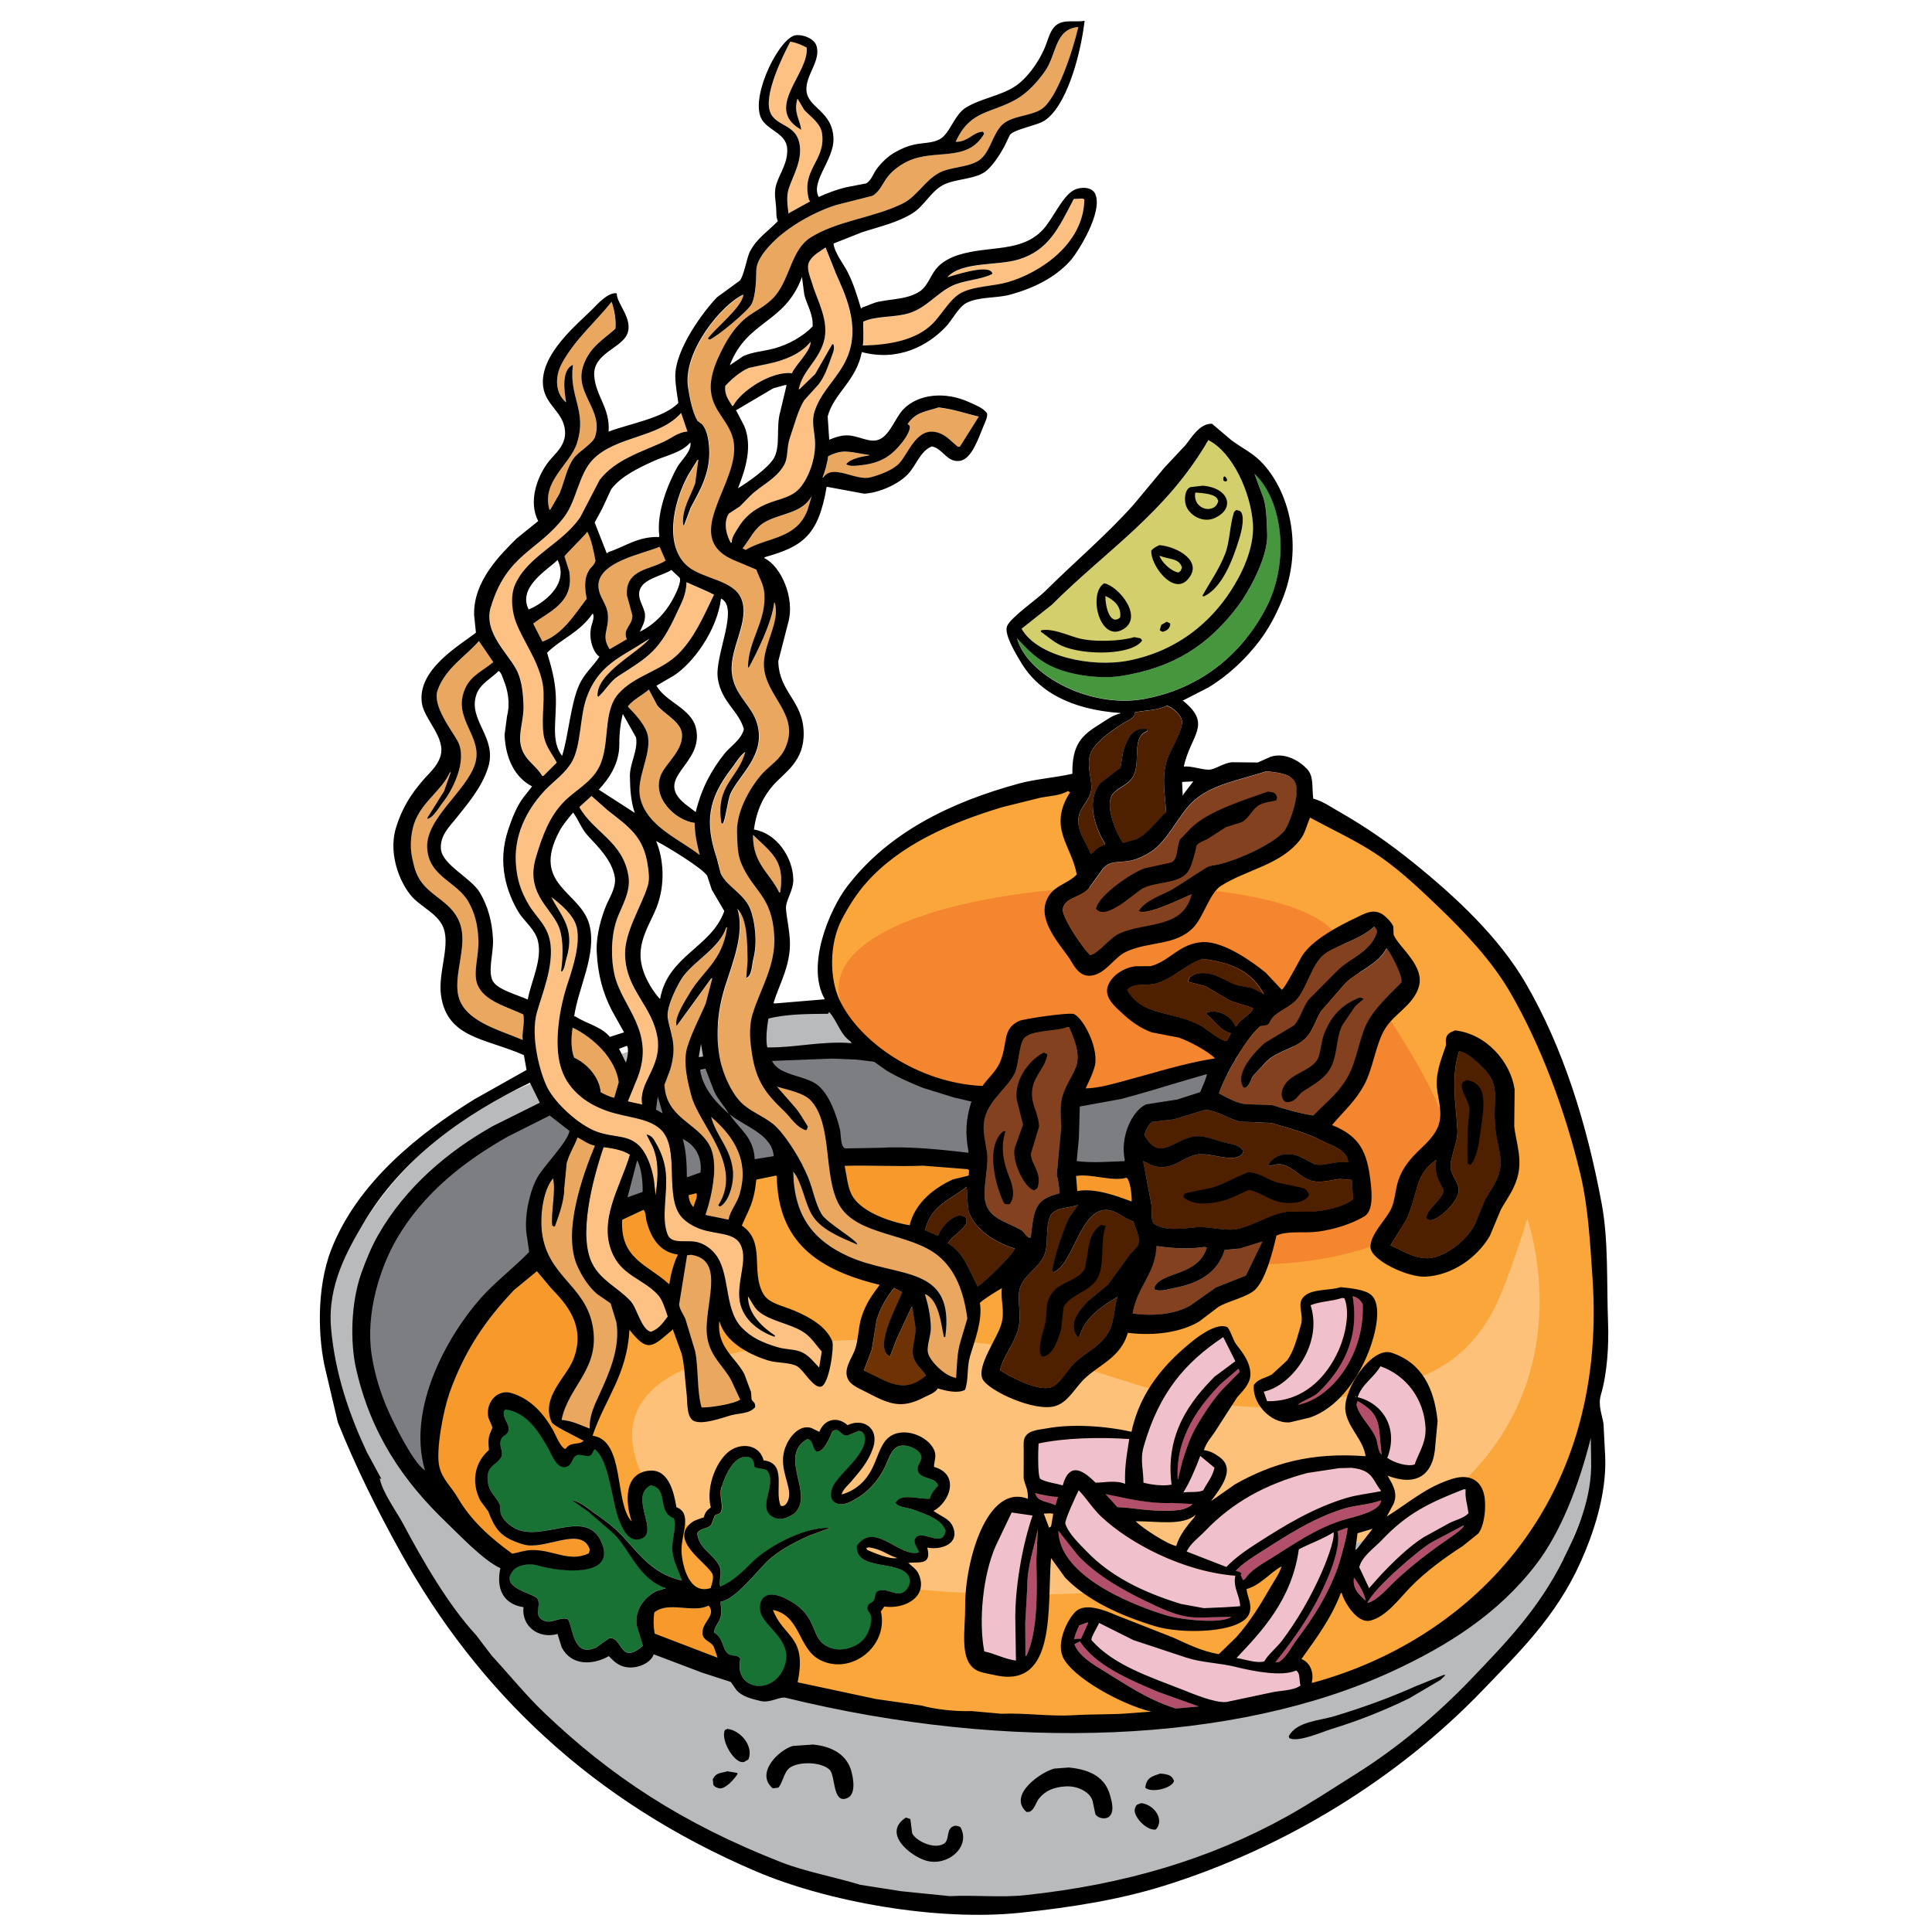 <?xml version="1.0" encoding="UTF-8"?>
<svg id="Layer_1" xmlns="http://www.w3.org/2000/svg" version="1.1" viewBox="0 0 300 300">
  <!-- Generator: Adobe Illustrator 29.4.0, SVG Export Plug-In . SVG Version: 2.1.0 Build 152)  -->
  <defs>
    <style>
      .st0 {
        fill: #177234;
      }

      .st0, .st1, .st2, .st3, .st4, .st5, .st6, .st7, .st8, .st9, .st10, .st11, .st12, .st13, .st14, .st15, .st16, .st17, .st18, .st19, .st20 {
        fill-rule: evenodd;
      }

      .st1 {
        fill: #fdc283;
      }

      .st2 {
        fill: #df9432;
      }

      .st3 {
        fill: #b9babc;
      }

      .st4 {
        fill: #c67229;
      }

      .st5 {
        fill: #6e3205;
      }

      .st6 {
        fill: #7c7e81;
      }

      .st7 {
        fill: #4e2000;
      }

      .st8 {
        fill: #d2cf6c;
      }

      .st9 {
        fill: #010101;
      }

      .st10 {
        fill: #b24f6a;
      }

      .st11 {
        fill: #faa63b;
        stroke: #faa63b;
        stroke-miterlimit: 10;
        stroke-width: 2.13px;
      }

      .st12 {
        fill: #f0c1cd;
      }

      .st13 {
        fill: #46963e;
      }

      .st15 {
        fill: #834120;
      }

      .st16 {
        fill: #f1cea3;
      }

      .st17 {
        fill: #f3862f;
      }

      .st18 {
        fill: #f7992b;
      }

      .st19 {
        fill: #eaa760;
      }

      .st20 {
        fill: #fdc17a;
      }
    </style>
  </defs>
  <path class="st2" d="M483.71,295.63c9.23,2.64,26.81-4.83,37.36-10.55,4.4-.88,8.35-2.2,12.75-3.08,6.15-.88,11.87-2.64,18.02-5.27,3.52-1.32,14.5-8.35,16.26-8.35,7.47,0,15.82,2.64,22.42,4.4,10.55,2.64,21.54,3.52,33.4,3.52,5.71,0,35.6-6.15,36.92-12.31,1.76-6.59-6.15-9.67-9.23-11.43-7.47-4.83-16.26-9.23-25.05-12.31-3.08-1.32-8.35-2.2-10.99-4.83,4.83-3.08,6.59-8.79,9.23-12.75,4.83-7.47,9.67-14.94,10.11-24.17,1.32-18.46-10.55-34.72-21.98-43.51-13.19-10.11-29.45-16.26-47.03-16.7-4.83.44-9.67.88-14.94,1.32-2.2.44-4.4.88-6.15,1.32-35.16,11.87-47.91,37.36-41.75,69,1.32,7.47,5.71,17.14,9.23,22.41,1.76,2.2,5.71,5.71,5.71,7.91-2.2,2.64-4.4,5.27-7.03,7.91-4.83,3.96-9.23,8.35-14.06,12.31-4.4,5.71-7.91,12.31-10.55,18.46-2.2,4.4-7.47,10.55-3.52,16.26l.88.44Z"/>
  <path class="st2" d="M499.1,225.3c-5.71-13.19-11.87-25.93-17.58-39.12,4.83-3.52,9.67-7.47,14.5-10.99,6.15-5.27,11.43-13.62,14.5-19.34,14.06-25.93,7.91-42.19-18.9-65.05-1.76-1.32-3.52-2.64-5.27-3.52-4.4-2.2-8.79-4.4-13.62-6.59-17.14-6.15-34.28-7.47-50.98-3.52-4.4.88-9.23,3.08-13.19,5.27-9.67,5.71-16.7,17.58-18.46,25.93-4.83,20.22,3.52,50.1,17.14,69-9.23,6.59-18.9,15.38-28.13,20.66-2.64,1.76-5.71,5.27-4.83,7.91,1.32,5.27,10.55,8.35,14.06,9.67,15.38,6.15,27.25.88,42.19-1.32,13.62,26.37,32.08,22.85,51.42,25.49,4.4.88,17.58,5.71,20.22-.44,1.76-3.96-1.32-9.67-2.64-13.62l-.44-.44Z"/>
  <path class="st16" d="M522.39,159.38c3.08-1.76,6.59,0,10.11-.88,4.4-1.32,5.71-7.47,10.11-9.23,2.64-.88,5.71,0,8.79,0,4.4,0,8.35-1.32,12.31-2.2s9.23,0,11.43,3.08c.88.88,1.32,2.2,2.2,3.52,1.76,2.2,5.27,2.2,7.47,3.96,2.64,1.76,3.08,5.71,1.32,8.79s-5.71,3.52-8.35,2.2c-1.32-.88-2.64-2.2-3.96-3.08-2.2-1.32-4.83-1.32-7.03,0-1.76,1.32-3.08,3.08-4.83,4.4-3.52,3.08-9.67,3.08-13.19,0-1.76,3.52-2.64,7.47-3.08,10.99-4.83,0-9.67-.88-14.06-2.2,0,0-3.52,20.66-5.71,21.54-3.96,1.76-10.11-3.96-11.43-7.47-2.2-6.59,2.2-29.89,7.47-33.4h.44Z"/>
  <path class="st16" d="M412.95,95.21c2.64-1.76,6.59,0,9.67-.88,4.4-1.32,5.71-6.59,9.67-7.91,2.64-.88,5.71,0,8.79,0,3.96,0,7.91-1.32,12.31-1.76s8.79,0,11.43,2.64c.88.88,1.32,2.2,2.2,3.08,1.76,1.76,5.27,2.2,7.47,3.52,2.64,1.76,3.08,5.27,1.32,7.47s-5.71,3.08-8.35,1.76c-1.32-.88-2.64-1.76-3.96-2.64-2.2-.88-4.83-.88-6.59,0s-3.08,2.64-4.4,3.96c-3.52,2.64-9.23,8.79-12.75,5.71-1.76,3.08-2.64,0-3.08,3.52-4.83,0-7.91,6.59-12.75,5.27,0,0-4.4,10.55-6.59,11.43-3.96,1.76-10.11-3.52-10.99-6.15-2.2-5.71,1.76-25.93,7.47-29.01h-.88Z"/>
  <path class="st4" d="M509.21,270.57c2.2,1.32,4.83-.88,6.15-3.08s2.64-4.83,5.27-5.27c2.2,0,4.4,1.76,6.59.88.88,0,1.76-1.32,2.64-2.2,5.71-6.15,14.06-9.67,22.41-9.67,3.52,0,7.91.88,10.99-1.32,4.4-3.08,4.4-9.67,9.23-11.87,2.64-1.32,6.15,0,9.23-1.32,3.52-1.32,5.27-4.4,8.35-6.15,3.96-2.2,9.23-1.76,12.31-4.83,1.32-1.32,2.2-3.52,3.52-5.27s4.4-2.2,5.27,0v1.76c0,8.79-6.59,16.26-14.06,21.1s-15.82,8.35-22.41,14.06c-3.52,3.08-6.59,6.59-10.11,8.79-3.96,2.2-8.79,3.52-13.19,4.4-5.71,1.32-11.87,2.64-17.58,3.96-1.32,0-3.08.88-3.96,1.76s-1.32,2.2-2.2,3.08c-2.64,2.2-6.59.44-10.11.44-6.59,0-11.87,7.47-18.46,7.91-.88,0-1.76-.88-1.32-1.32"/>
  <path class="st4" d="M426.58,172.12c-.44,1.76,1.76,3.08,3.52,3.52s3.96.88,4.83,2.2,0,3.52.88,4.83c.44.88,1.32.88,2.2,1.32,5.71,2.64,10.11,7.47,11.87,13.19.88,2.64,1.32,5.27,3.52,7.03,3.08,2.2,7.91.88,10.55,3.52,1.76,1.76,1.76,3.96,3.08,5.71,1.76,2.2,4.4,2.64,6.59,4.4,2.64,2.2,3.08,6.15,6.15,7.47,1.32.44,3.08.44,4.4,1.32s2.2,2.64,1.32,3.52c0,0-.88.44-1.32.44-6.59,1.76-13.19-.88-18.46-4.83s-9.23-8.79-14.94-12.31c-3.08-1.76-6.15-3.08-8.79-5.27s-4.4-5.27-6.15-7.91c-2.2-3.96-4.4-7.47-6.59-11.43-.44-.88-1.32-1.76-2.2-2.2-.88,0-1.76,0-2.64-.88-2.2-1.32-1.76-4.4-2.64-6.59-1.32-4.83-7.91-6.59-9.67-10.99,0-.44,0-1.32.88-.88"/>
  <g>
    <path class="st9" d="M481.52,297.82c9.67,2.64,27.25-4.83,38.24-10.55,4.4-.88,8.35-2.2,12.75-3.08,6.15-.88,11.87-3.08,18.46-5.27,3.96-1.32,14.94-8.35,16.7-8.35,7.47,0,15.82,2.64,22.85,4.4,10.99,2.64,21.98,3.52,34.28,3.52,5.71,0,36.04-6.15,37.8-12.75s-6.59-9.67-9.67-11.87c-7.91-4.83-16.7-9.23-25.05-12.31-3.08-1.32-8.35-2.2-10.99-4.83,4.83-3.08,6.59-8.79,9.67-13.19,4.83-7.47,9.67-14.94,10.11-24.61,1.32-18.9-10.55-35.16-21.98-43.95-13.19-10.55-29.89-16.26-47.47-16.7-4.83.44-10.11.88-14.94,1.32-2.2.44-4.4.88-6.59,1.32-35.6,12.31-48.35,37.8-42.63,69.88,1.32,7.91,5.71,17.14,9.67,22.85,1.76,2.2,5.71,6.15,5.71,7.91-2.2,2.64-4.83,5.27-7.03,7.91-4.83,4.4-9.67,8.35-14.06,12.75-4.83,5.71-7.91,12.31-10.99,18.9-2.2,4.4-7.47,10.99-3.52,16.7h-1.32ZM573.81,266.62v-.44c3.96-1.76,7.91-3.96,11.87-5.71,3.52,0,7.47.44,10.99.88,6.15,0,12.31-.44,18.46-.88,3.52,0,6.59.88,10.11,1.32v-2.2c-8.79-6.59-20.66-1.76-31.21-4.4h0c7.91-3.52,11.87-10.55,18.46-14.5,10.11,7.03,23.29,10.55,34.28,15.82,2.64,1.32,10.55,3.96,10.99,7.47v2.2c-5.27,3.96-14.94,3.96-21.1,4.83-13.19,1.76-24.17,2.64-35.6.88-8.35-1.76-17.58-4.83-26.81-4.4l-.44-.88ZM483.71,294.31c4.4-9.67,10.11-20.22,17.14-28.57,5.27-6.15,13.62-10.55,18.46-16.7,5.71-7.03,9.23-16.26,18.02-21.54,6.15-3.52,13.19-2.2,18.46-2.64,6.15-1.32,12.31-3.08,18.9-4.4,3.52,0,7.91.88,10.99-1.32,0-.88-.44-1.32-.88-2.2-1.76-.44-10.55-2.2-10.99-3.08,0-6.59,4.83-10.55,7.03-15.82-.44-.88-.88-2.2-1.32-3.08-.44,0-.88,0-1.32.44-2.64,7.47-12.31,10.11-9.23,20.22-1.32,0-2.64.44-3.96.88-1.32-3.52-3.08-5.27-4.83-7.47,0-2.64,1.76-20.22-6.15-18.02v.44c1.76,5.27,1.32,8.79,1.76,12.75h0c-5.71-2.64-10.55-7.47-16.26-9.23-.88,0-1.32.44-1.76,1.32,1.76,6.59,10.55,8.35,14.5,11.87,3.08,2.64,5.71,5.71,8.35,9.67-6.15.44-11.87.88-18.02,1.76-2.2.88-4.4,1.32-6.59,2.2-.44,0-.88-.44-1.76-.88-4.4-4.4-10.55-7.03-14.06-12.75-14.5-23.29,0-44.39,18.02-54.5,9.67-5.27,29.89-3.08,33.84-7.03-.44-1.32-.88-1.32-1.76-2.2-7.47,0-15.38,0-24.17,1.32-7.91,1.32-14.94,7.03-19.34,10.55-4.83,4.4-9.23,8.79-12.31,14.06-6.15,10.11-5.27,31.21,4.83,45.27,3.08,4.4,7.03,6.15,11.43,9.23-4.83,2.64-7.47,8.35-10.11,12.31-2.64-4.4-5.27-8.79-7.47-13.19-1.32-4.4-3.08-9.23-4.4-13.62-.88-4.4-2.64-7.91-2.64-12.31-.88-14.94,5.27-27.25,13.62-37.8,7.91-9.67,26.81-17.14,40.87-18.02,26.81-1.32,51.86,8.35,66.37,33.84,7.03,12.75,3.96,25.05,1.32,33.84-4.4,13.62-17.14,26.37-30.33,35.6-5.27,2.64-10.99,5.71-16.26,8.35-17.58,10.99-33.4,19.78-55.82,23.73-12.31,2.2-32.08,18.9-40.43,15.82l-1.76.88Z"/>
    <path class="st9" d="M579.97,147.51c.88,0,1.32-.88,2.2-1.32.44,0,.88.88,1.32.88,0,.44.44,1.32.88,1.76-.88,0-1.32.88-2.2.88-1.32,0-1.32-.88-2.2-2.64v.44Z"/>
    <path class="st9" d="M552.28,166.85h-1.76c-.88-.88-1.76-1.76-1.76-3.08,0-.88.44-1.32.88-2.2,1.32-.44,2.2-1.32,3.52-1.76,1.76,1.32,2.64,2.64,3.08,5.27-.88,1.32-1.76,1.76-3.96,2.64v-.88Z"/>
    <path class="st9" d="M543.93,229.7c6.15-3.52,14.06-1.76,19.34-2.2s10.11-1.32,15.38-1.76c6.59-.88,9.67-3.96,14.06-7.03,3.52-2.2,7.91-3.96,10.55-6.59,6.59-7.03,16.7-23.73,9.23-37.36-3.96-7.03-7.47-12.31-12.75-16.26-2.64-2.2-7.91-3.96-9.67-7.91,5.27-1.32,10.11,4.4,13.62,7.03,18.02,14.94,20.22,37.36,9.23,53.62-8.35,11.87-27.69,21.1-45.27,21.98-6.59,0-18.46-1.76-25.49,2.2-7.91,4.4-10.55,14.5-18.46,20.22-2.2,1.76-7.91,5.71-9.67,1.76,3.52-3.08,6.59-6.15,10.11-9.23,7.03-8.35,8.35-12.31,19.78-18.9v.44Z"/>
    <path class="st9" d="M557.11,172.56c.88-.88,1.32-1.76,3.08-2.64.44,0,.88.44,1.32.88,1.32,1.76.44,3.52.88,5.27,1.32,1.32,2.2,1.76,3.96,2.2,3.96-1.32,4.83-3.96,4.83-7.47.44,0,.88,0,1.32-.44h.88c7.03,10.99-16.26,18.46-16.26,2.2Z"/>
    <path class="st9" d="M585.68,167.73c-1.76,0-4.4-1.76-3.52-3.96,0,0,0-.44.44-.88,0-.88,1.32-.88,2.64-1.32,1.32,0,2.2,0,3.08.88,0,.88.88,1.32.88,2.2,0,.44-.44,1.32-.88,1.76-.88.88-1.76,1.32-3.08,1.32h.44Z"/>
    <path class="st9" d="M542.17,238.49h1.32c0,.44.88.88.88,1.32-.44,3.08-4.4,7.91-8.35,9.23-.44-.88-.88-1.32-1.32-2.2,1.32-3.52,2.2-7.03,7.47-8.79v.44Z"/>
  </g>
  <g>
    <path class="st9" d="M499.1,225.3c-5.71-13.19-11.87-25.93-17.58-39.12,4.83-3.52,9.67-7.47,14.5-10.99,6.15-5.27,11.43-13.62,14.5-19.34,14.06-25.93,7.91-42.19-18.9-65.05-1.76-1.32-3.52-2.64-5.27-3.52-4.4-2.2-8.79-4.4-13.62-6.59-17.14-6.15-34.28-7.47-50.98-3.52-4.4.88-9.23,3.08-13.19,5.27-9.67,5.71-16.7,17.58-18.46,25.93-4.83,20.22,3.52,50.1,17.14,69-9.23,6.59-18.9,15.38-28.13,20.66-2.64,1.76-5.71,5.27-4.83,7.91,1.32,5.27,10.55,8.35,14.06,9.67,15.38,6.15,27.25.88,42.19-1.32,13.62,26.37,32.08,22.85,51.42,25.49,4.4.88,17.58,5.71,20.22-.44,1.76-3.96-1.32-9.67-2.64-13.62l-.44-.44ZM491.19,96.09c9.23,9.23,18.02,18.46,20.66,28.13,4.4,14.5-12.75,48.79-32.52,55.82-1.76-3.08-3.52-6.59-5.27-9.67,7.91-6.15,18.9-11.87,25.05-23.73,3.52-6.59,1.76-11.87.44-18.02,0-2.2.44-4.83.88-7.03.44-9.23-3.52-19.78-13.19-28.13,1.32.88,2.64,1.76,3.96,2.64ZM469.21,83.78h.44v.44h-.88l.44-.44ZM426.58,207.28c-14.94,5.71-29.45,5.71-45.71-2.2-.44-.44-1.32-.88-1.76-1.32,3.08-1.76,6.15-3.52,9.23-5.27,6.59-4.4,14.06-11.43,19.78-18.02,2.64,3.52,4.83,7.03,7.47,10.55-3.96,2.64-7.47,4.83-11.43,7.47-2.64,1.32-5.27,2.2-7.91,3.52h0c3.96,2.64,18.9-3.08,22.85-6.15,2.2,3.52,4.83,7.03,7.03,10.55h0l.44.88ZM498.22,237.17c-4.83.88-11.87-3.52-16.7-4.4-11.43-1.76-21.54-.44-33.4-7.47-11.87-7.03-15.82-20.22-21.1-29.01-7.91-12.75-15.82-24.61-21.98-37.8-3.52-7.47-5.27-15.82-7.47-23.29-2.2-8.35-4.4-15.82-3.08-24.17,5.27-35.16,53.18-38.68,74.72-27.69-2.64-.44-5.27-1.32-7.91-1.76-7.03-1.32-13.62-.44-20.22,1.32,0,0-.44.44-.88.88,1.76,3.52,9.67,1.32,12.75,1.76,9.67.88,18.9,4.83,29.01,10.99,13.19,7.91,13.62,21.98,13.19,31.64,0,4.83,3.08,8.79,2.2,13.62-1.76,10.11-18.46,21.54-25.93,24.17h0c-5.27-5.27-10.55-7.47-15.82-8.79,0-1.32,0-2.64.44-3.96,9.67-2.2,20.22-2.2,27.69-14.06v-.88s-.44-.44-.88-.88c-2.64.88-4.83,3.96-7.47,5.27-2.64.88-5.71,1.76-8.35,3.08h-1.76c.88-3.96,2.64-9.23-1.76-12.31h-.44s-.88.44-1.32.88c0,5.71,0,10.11-6.15,14.5-1.76-4.4-7.03-13.62-14.06-13.19,0,0-.88.88-.88,1.32.88,2.64,6.15,5.71,7.91,8.35,2.64,3.96.88,7.91,3.08,10.99-1.76,0-2.64,0-4.4,1.76,5.71,4.4,13.19,2.2,19.78,9.67,10.11,12.31,12.31,25.49,18.46,37.8,4.83,10.11,11.87,20.22,14.5,30.77h0l-1.76.88Z"/>
    <path class="st9" d="M463.5,106.2h.44c2.2-1.76,3.08-3.96,5.71-3.52,0,1.76.88,3.52,1.32,5.27,0,0,.88.44,1.32.88,0,0,.88,0,1.32-.44,3.08-1.76.88-7.03-2.2-9.23-3.96,0-7.03,0-9.23,4.4q0,1.32,1.76,2.64h-.44Z"/>
    <path class="st9" d="M434.93,87.3h1.76c1.32-.88,1.76-1.76,1.32-3.08-.44-.44-.88-.88-1.32-1.32h-2.64c0,.88-.44,1.32-.88,1.76v1.76c.44.44,1.32.88,1.76,1.32v-.44Z"/>
    <path class="st9" d="M439.76,103.56c1.32-1.32,1.76-3.52,3.96-4.4h3.08c1.76,2.2,1.76,3.52,4.83,3.52,0-.88.88-1.32,1.32-2.2-.44-1.76-1.32-3.08-3.52-4.83-1.76,0-3.96-.88-5.71-.44-3.08.88-7.03,5.27-5.27,7.91.44.88,1.32.88,2.2.88l-.88-.44Z"/>
    <path class="st9" d="M453.83,122.02c4.4,1.32,16.26-4.4,9.67-9.67h-.88c-2.2,2.64-1.32,3.52-3.52,6.15-10.55,1.32-5.27-6.59-8.35-8.35-5.71-.44-2.64,10.55,2.64,12.31l.44-.44Z"/>
    <path class="st9" d="M465.26,178.28s.88-.88.88-1.32c-3.52-10.99-25.49-9.67-33.84-14.06-4.83-2.64-8.79-7.47-11.43-10.99-14.06-17.58-20.22-29.89-9.67-49.23,3.08-5.27,8.79-10.11,13.19-13.19,1.76-1.32,4.83-1.76,5.27-3.52q0-.88-.88-1.76c-8.79-.88-21.98,11.87-26.37,21.98-7.91,18.02,1.76,36.92,14.94,53.18,2.2,2.64,4.83,3.52,6.59,4.4,1.76,1.32,3.08,2.64,4.83,3.96,3.08,1.76,6.59,3.08,9.67,3.52,8.79,1.76,18.02-1.32,26.81,7.03Z"/>
    <path class="st9" d="M448.99,210.36h.88l.88-.88c0-.88-5.27-10.55-6.15-11.87-.44,0-.88,0-1.32.88,0,3.08,1.76,10.55,6.15,11.43l-.44.44Z"/>
    <path class="st9" d="M451.63,216.51c-4.83-2.64-7.03-8.79-9.67-10.55q-.88,0-1.76.88c0,2.64,1.76,4.4,3.52,7.03,7.47,11.87,18.9,10.11,28.13,10.99l.88-.88-1.76-1.76c-6.15-.88-13.19-2.2-19.34-5.71Z"/>
  </g>
  <g>
    <path class="st8" d="M187.64,68.34c-6.59,11.33-15.75,17.03-24.25,25.52-1.59,1.26-3.17,2.51-4.76,3.77,2.43,4.29,10.85,6.08,16.64,4.94,7.56-1.49,13.44-6.12,17.08-12.91,1.11-2.06,2.41-5.28,2.2-8.35-.33-4.81-3.12-11.05-6.92-12.97Z"/>
    <path class="st13" d="M194.8,73.55c.48,1.28.96,2.56,1.43,3.84.47,1.73.48,3.5.55,5.61.11,3.71-3.06,9.14-4.51,11.06-4.61,6.09-9.97,9.61-18.18,10.9-3.25.51-7.85-.12-10.69-1.45-2.44-1.14-3.84-2.7-5.47-4.41,1.62,5.76,11.35,10.9,19.65,9.42,8.42-1.5,15-6.52,18.96-14.03,3.84-7.27,2.63-16.9-1.74-20.96Z"/>
    <path class="st3" d="M150.74,296.26s-40.99-1.19-68.22-28.79c-27.23-27.6-32.31-60.84-32.31-62.92s7.23-28.67,36.83-37.93c29.6-9.26,32.6-10.76,40.97-10.31,8.37.46,111,7.28,113.4,34.88,2.39,27.6,7.85,35.48,7.85,35.48l-11.14,27.14s-24.87,22.16-35.61,28.19c-26.93,15.14-51.76,14.25-51.76,14.25Z"/>
    <path class="st6" d="M66.84,230.41s-14.15-14.49-10.44-29.64c3.71-15.16,24.57-28.96,36.87-31.15,12.31-2.2,30.83-8.6,56.44-7.92,25.6.67,52.68,7.74,52.68,7.74l-20.68,13.48s-22.23-4.72-45.14-3.03c-34.59,2.54-34.02,4.72-49.86,13.81-18.07,10.38-19.2,18.53-18.86,24.59.34,6.06-1.01,12.13-1.01,12.13Z"/>
    <g>
      <path class="st11" d="M203.45,126.88c-.51,1.2-.76,2.42-1.46,3.34-3,4-8.28,4.69-12.36,7.26-1.79,1.13-2.72,4.88-4.33,6.51-2.83,2.87-6.89,2.05-10.45,3.75-1.89.9-3.12,3.42-5.4,3.69-1.72.2-2.58-1.38-3.09-2.25-1.19-2.02-5.16-5.89-3.88-9.31.94-2.5,3.21-2.55,4.74-4.14-.75-4.47-4.56-7.25-1.03-12.78l-.34-.19c-1.16.72-2.84.76-4.32,1.05-1.96.49-3.93.97-5.89,1.46-7.9,2.38-15.84,5.78-21.11,11.75-1.44,1.63-2.71,3.6-3.79,5.68-2.05,3.97-1.83,9.34-.37,12.46,3.07,6.57,12.2,12.94,22.22,13.4.84-1.23,2.1-2.24,2.73-3.71,1.25-2.95.27-5.12,2.94-6.38.71-.33,7.93-1.4,8.58-1.06,1.57.84,3.87,5.49,3.17,8.1-.37,1.37-.9,2.34-1.39,3.43,2.02-.05,4.11-.67,5.92-1.15,4.74-1.26,9.27-2.75,14.17-3.52-1.03-1.09-4.03-2.69-5.63-3.23-1.41-.27-2.81-.54-4.22-.81-1.9-.72-3.36-1.83-4.64-3.03-.83-.78-2.72-2.28-2.2-4.01.53-1.79,2.59-3.01,4.32-3.22.79,0,1.59,0,2.38-.01,3.01-.82,4.49-3.55,8.07-3.74,3.34-.18,8.07,3.34,9.82,4.78.82.87,1.64,1.75,2.46,2.62.36-.02,2.66-4.41,3.06-5.1,1.55-2.65,5.93-4.87,8.61-6.15.95-.45,2.33-1.34,3.76-.59.62.33,1.67,1.37,1.89,2.03.02.43.03.85.05,1.28.86,2.01,4.96,4.86,3.88,8.18-.92,2.81-3.84,4.07-5.26,6.48-1.41,2.38-1.8,6.04-3.17,8.6-1.38,2.58-3.31,4.24-5.02,6.28,4.33,1.74,5.48,4.14,6.01,8.97.18,1.59.43,4.35-.98,5.2-1.94,1.18-4.63,2.02-7.09,2.36-2.3.32-4.76-.2-6.57.63-.6,2.65-1.65,6.66-3.2,8.3-1.17,1.24-4.31,1.84-5.86,2.81-.99.75-1.98,1.51-2.97,2.26-2.79,1.62-6.74,2.26-11.05,1.73-1.12,4-4.76,5.03-7.05,7.46-1.28,1.36-2.34,3.35-4.2,3.91-3.21.97-10.35-2.38-11.27-4.14-1.03-1.95,2.2-6.29,2.86-8.49.65-2.13-.13-3.72.11-5.68-.9.53-2.65,1.59-3.41,2.28.43,2.81-.81,5.8-1.55,8.35-.5,1.72-.19,3.65-.76,5.15-1.02.62-2.94.19-4.23-.21-.44.72-1.42,1.02-2.13,1.39-3.55,1.86-5.41,1.05-8.91-.78-1.01-.52-2.32-1.01-2.84-1.92-.9-1.55.45-3.23.98-4.6.58-1.51.52-3.42,1.04-5.12.69-2.23,1.72-3.53,2.84-5.05-9.78-2.35-15.84-6.74-15.98-16.92l-.21-.03c-.99.2-1.98.41-2.97.61-.39,3.78-1.2,4.61-2.25,7.14,3.75,2.53,1.36,6.97,3.28,10.51.85,1.58,2.97,1.89,4.83,2.68,2.48,1.05,4.98,2.48,5.93,4.76.34.81-.46,6.73-1.74,7.05-1.17.32-2.68-2.56-3.69-3.14-1.16-.67-3.11-.47-4.56-.93-3.28-1.03-6.68-3.04-7.49-6h-.07c-.36,3.98,2.53,5.51,3.89,8.1.35.94.71,1.88,1.06,2.83.02.38.04.75.07,1.13.27.5.58.34.56,1.19-.9,1.05-2.38.89-3.77,1.27-1.1.29-4.85,1.73-6.01.7-.9-.8-.7-2.84-.88-4.23-.25-2.03-.29-4.23-.77-6.08-.46-1.25-.91-2.51-1.37-3.76l-.09.14c-3.02,2.54-3.74,3.66-6.63-.05-.39,7.08-3.78,10.64-5.73,16.46,5.1.67,3.33,10.45,6.08,13.32-1-2.96-1.27-7.58,2.79-7.9,3.01-.24,3.79,3.54,4.15,5.67,2.61,1.01.63,4.25.8,6.99.13,2.11,1.18,6.68,4.52,5.57.16-.56.52-1.55.29-2.14-.67-1.66-6.9-5.25-3.25-8.03.54-.41,1.25-.55,1.91-.82.16-.82.58-1.16,1.07-1.52-.84-3.4,1.05-7.69,3.22-8.97,1.98-1.17,4.45-.55,4.97,1.65,3.75.45,1.63,4.62,2.66,7.06l.35.04c.72-.2,1.09-1.25.95-2.28-.25-1.93-1.53-4.1-.61-6.74.51-1.48,2.1-3.74,4.09-3.1.41.2.81.4,1.22.6.8-2.01,2.81-2.47,4.39-1.04,2.39-1.18,5.07.41,3.9,3.69-.76,2.13-2.09,3.57-3.34,5.06-.51.61-1.21,1.09-1.49,1.99h.07c2.15-.61,3.71-2.05,4.74-4.14.91-1.86,1.32-4.04,2.9-4.97,2.49-1.45,6.25.44,6.79,2.62.18.74-.18,1.58-.15,2.23,4.06,1.14,2.51,5.47-.13,6.87l.14.02c1.05.78,2.32,1.12,2.87,2.29,1.26,2.73-1.75,3.78-3.91,3.35v.07c.69,2.86-1.49,2.05-3.06,2.33l.14.02c.54.54,1.19.9,1.52,1.61,1.65,3.56-2.08,5.59-5.3,5.12-.18.25-.36.51-.53.76,1.23,5.37-4.61,10.01-9.44,7.54-3.48-1.77-2.95-6.84-7.32-7.78,1.61,4.31,5.33,4,3.84,11.18l.06.08c4.04.86,8.09,1.73,12.13,2.59,2.33.33,4.67.67,7,1,2.22.63,5.46.95,7.74.86,1.57.14,3.14.28,4.7.42,3.75-.15,7.58.45,11.15.23,3.13-.2,6.13-.05,9.06-.33,1.02-.08,2.04-.15,3.06-.23-4.54-1.05-12.28-5.31-13.72-8.48-1.04-2.3.72-5.83,1.95-7.03,1.5-1.46,4.59-.22,6.34.54,2.95,1.16,5.89,2.31,8.84,3.47,2.16.97,4.36,2.11,7.08,2.58.91-.89,1.82-1.78,2.74-2.66,2.07-2.32,3.74-5.01,5.38-7.89.54-.96,1.27-1.92,1.64-3.1-1.8.99-3.38,3.02-5.45,3.53.09,1.19.95,2.39.43,3.8-1.11,3.02-10.36,3.3-14.68,1.96-5.61-1.73-10.51-4.03-13.92-7.53-.73-1.01-1.46-2.02-2.19-3.04-.61,7.48.94,20.32-8.63,18.2-1.27-.28-2.59-.42-3.39-1.08-2.17-1.81-1.29-5.99-1.31-9.6-.05-7.06,3.41-19.15,9.73-16.72.08-1.64-.46-2.02-.65-3.22,0-1.47,0-2.94.01-4.42-.01-.52-.09-1.41.19-1.92.6-1.13,2.15-1.15,3.43-1.38,3.7-.68,8.82-.43,13.12.54,1.36-6.49,5.51-10.9,9.45-14.06.81-.65,3.8-2.97,5.41-2.19.36.17.97,2.09,1.32,2.56.95,1.25,2.15,2.67,2.28,4.54.12,1.75-1.42,2.98-2.1,3.86-1.06,1.64-2.12,3.29-3.18,4.93-.59,1.01-1.58,1.96-1.94,3.21,1.05.12,1.74.59,2.38,1.04,2.7,1.88.1,4.98-1.28,6.88,1.25-.87,2.49-1.74,3.74-2.62,5.7-3.22,11.75-5.01,20.27-4.36-.36-2.64-2.89-4.52-3.15-7.2-.31-3.17,4.09-9.88,7.17-8.87,4.75,1.57,6.65,5.57,7.16,10.6-.12,1.23-.23,2.47-.35,3.7-.25,4.83-3.03,6.48-7.42,4.79.55,1.03,1.73,2.55.93,4.38-.35.66-.7,1.31-1.06,1.97,3.41-2.12,6.04-4.59,10.23-5.87,2.72-.83,4.57.32,4.96,2.85.26,1.69-.04,4.47-.97,5.65-.81.65-1.62,1.3-2.42,1.95-2.79,1.79-5.9,4.07-8.22,6.49-1.68,1.75-3.7,4.52-6.16,5.09-2.08.49-4.1-3.03-4.4-4.28l-.14-.02c-1.51,4-3.96,7.21-6.13,10.27,1.29.46,2.02,2.04,1.6,3.64h.07c23.67-6.35,45.98-27.03,43.57-62.79-.39-5.74-.68-11.16-1.88-16.18-2.38-9.98-6.14-20.02-10.87-28.2-2.88-4.98-7.12-9.46-11.26-13.42-3.22-3.08-6.6-6.31-10.58-8.77-2.98-1.84-6.02-3.25-9.28-5.02Z"/>
      <path class="st18" d="M174.92,182.88c-2.24.63-5.53-.68-7.82-.27.06.78.13,1.56.19,2.34,2.75-.52,6.16.79,8.44,1.62.05-.83-.22-3.35-.8-3.69Z"/>
      <path class="st18" d="M150.29,181.54c-2.31-.18-4.61-.36-6.92-.54-4.16.16-8.28-.1-12.19.02v.07c.31,1.54.42,3.12,1.06,4.4,1.25,2.5,5.54,4.19,9.03,4.76.87-3.63,4.01-5.9,6.72-7.12.82-.2,1.64-.4,2.46-.6.01-.27.02-.55.04-.82l-.19-.17Z"/>
      <path class="st18" d="M108.12,185.27c-.4.1-.8.2-1.19.3.01.7.3,1.4.7,1.81h.07c.14-.57.73-1.65.43-2.11Z"/>
      <path class="st18" d="M99.91,187.87c-1.1.52-2.2,1.03-3.31,1.55-.33,6.13,3.98,6.95,7.31,10.02.25-1.58.7-3.36,1.33-4.56l-.06-.08c-2.91-.38-4.2-2.88-4.79-5.15-.15-.57-.09-1.41-.48-1.78Z"/>
      <path class="st18" d="M83.36,197.4c-1.19.98-2.38,1.96-3.56,2.94-4.26,4.5-7.62,9.18-10.1,16.23-.83,2.38-2.1,8.69-1.5,11.2.47,1.95,1.92,3.18,2.82,4.76,2.06,3.57,5.07,6.26,8.49,8.74.92-.13,1.78-.5,2.89-.55,3.38-.15,5.95,2,9.02.49l.15-.58c-1.29-3.81-7.01.22-10.35-.8-3.48-1.07-4.28-2.22-5.44-5.15l-1.22-1.65c-1.44-2.81-.94-5.86,1.34-7.85-.03-.64-.18-1.53.1-2.38.14-.36.29-.71.43-1.07-.06-.56-.6-1.22-.68-1.95-.22-2.21,1.59-4.06,3.63-3.45,3.1.93,5.1,3.36,6.45,5.72.39.68,1.31,3.05,1.99,2.94.76-1.18,2.06-.51,2.76-1.24v-.07s-.08-.01-.13-.02c-1.1-.64-4.54-2.21-4.81-2.83-1.7-3.84,2.31-6.96,3.4-9.77,1.98-5.16-1.1-8.58-3.44-10.98-.75-.89-1.49-1.78-2.24-2.67Z"/>
      <path class="st18" d="M185.67,235.19c-1.95,1.82-6.11,1-9.37,1.04l.13.09c.95.96,4.91,3.54,6.2,3.75.52-1.75,1.75-3.2,2.75-4.38l.28-.49Z"/>
      <path class="st18" d="M110.02,249.31c-2.38,1.28-6.22-.73-8.44,1.07-.17,1.15-.13,2.34.06,3.3,3.25,1.24,6.49,2.48,9.74,3.73v-.07c-.18-.55-.37-1.09-.56-1.64-.42-.81-1.64-.91-1.75-2.01-.19-1.8,2.21-2.78.95-4.38Z"/>
    </g>
    <path class="st20" d="M237.14,189.21s8.29,22.86-9.48,40.43c-24.54,24.26-115.49,23.43-127.42.56-11.93-22.87,30.12-22.89,48.94-21.9,18.82.99,34.71,13.54,55.62,9.35,12.52-2.5,20.63-3.35,26.49-13.1,2.58-4.3,5.86-15.33,5.86-15.33Z"/>
    <path class="st17" d="M204.19,180.81s1.16-18.65-4.7-18.65-16.73,6.97-22.58,6.97-42.3,5.52-46.52-13.97c-4.22-19.49,69.94-22.83,77.47-9.45s25.96,34.42,13.68,43.42c-12.28,9-31.52,7.04-31.52,7.04l14.17-15.36Z"/>
    <path class="st15" d="M165.8,159.46c-1.74.74-5.7.43-6.8,1.8-.77.95-.81,4.25-1.45,5.44-1.23,2.32-3.47,3.72-4.44,6.28-.88,2.31.07,4.61.21,6.54.14,1.92-.75,5.36-.31,7.15.65,2.62,3.26,3.01,5.55,4.34.57.33.67,1,1.35,1.21l.15-.06c.52-4.83.8-5.88,4.45-6.87-.03-.93-.17-2.09-.42-2.82.24-2.49.47-4.99.71-7.48-.04-1.42-.28-3.24.22-4.92.51-1.68,1.45-2.84,2.02-4.32.85-2.21-.42-4.79-1.04-6.27l-.21-.03Z"/>
    <path class="st19" d="M148.49,213.98c.13-1.79.11-3.93.69-5.68.35-1.18.7-2.36,1.05-3.54-.54-4.06-1.76-7.49-4.54-9.76-4.37-3.57-12.67-3.06-15.38-7.93-2.5-4.49-.93-12.48-4.4-16.19-1.08-1.16-3.43-1.6-5.27-2.14.88,1,1.75,2.01,2.63,3.01.87.94,1.47,2.11,2.17,3.18-.06.33-.1.39-.22.57h-.07c-1.43-.4-2.41-2.06-3.35-2.96-2.76-2.63-4.33-4.53-5.01-8.92-.24-1.58-.58-3.95.11-6.2,1.15-3.78,3.61-7.49,3.35-12.1-.36-6.28-3.27-6.83-5.13-11.26-.59-1.4-.6-3.02-.65-4.87-.1-3.63,2.49-7.53,4.04-9.17,1.19-1.26,2.69-2.11,3.48-3.92,2.28-5.22-3.11-7.89-3.35-12.69-.16-3.22,2.63-6.94,1.67-9.83h-.07c-.38,3.15-2.64,7.66-3.94,10.07h-.07s-.04-.06-.06-.09c.04-4.2,2.86-7.03,2.54-11.45-.1-1.39-.82-2.44-1.24-3.67-1.25-.53-2.5-1.05-3.75-1.58-8.15-3.76,1.57-12.2.17-18.55-.68-3.08-3.27-4.43-3.5-7.84-.11-1.7.55-3.57,1.07-4.74,1.32-2.98,2.88-5.47,5.26-7,1.36-.88,2.85-1.72,3.87-3.05,2.17-2.81,2.41-6.98,5.28-8.8,4.22-2.66,9.75-3.03,14.34-5.3,2.18-1.08,3.46-3.62,5.69-4.78,1.75-.91,4.41-.8,6.09-1.88,1.83-1.18,2.14-4.27,3.79-5.68,1.5-1.29,4.27-1.22,5.93-2.28,2.4-1.53,4.87-8.99,5.75-12.78-3.69.33-3.32,4.22-5.17,6.86-1.15,1.64-2.73,3.37-4.4,4.33-3.98,2.31-7.22,1.65-9.47,6.64,1.94.04,2.66-1.52,4.25-1.58l.17.32c-2.59,4.52-7.6,2.29-11.82,4.26-1.12.52-2.36,1.4-3.13,2.39-.83,1.08-1.27,2.38-2.42,3-1.87.47-3.73.95-5.6,1.42-3.44,1.09-7.51,3.38-9.95,5.91-.85.88-2.45,2.57-2.46,4.35,0,1.36-.11,3.73-.67,5.01-.49,1.13-5.48,5.22-6.59,5.64l-.26-.18c1.21-1.68,5.22-4.76,5.52-6.75-3.23,1.42-9.4,8.81-8.56,14.39.24,1.62.68,3.89,1.47,5.2.24.18.48.36.72.54.76.88,1,2.31,1.09,3.73.24,3.94-1.62,6.79-2.89,9.24-.34.91-.68,1.82-1.01,2.72l-.13-.09c-.25-2.44,1.22-4.53,1.87-6.44.16-1.23.33-2.46.49-3.68l-.15.06c-.49.79-.98,1.58-1.47,2.37-2.49,4.63-3.61,11.13-.02,14.15,2.33,1.96,7.06,2.11,8.28,4.97,1.46,3.43-1.79,7.62-1.46,11.43.33,3.72,3.23,5.11,4.01,8.28,1.17,4.72-2.93,7.72-4.23,10.65-.41.92-.75,4.11-1.2,4.65l-.19-.17c-.94-5.89,2.66-6.92,3.71-11.01-.87.6-1.48,1.72-2.15,2.59-3.6,4.67-4.18,8.27-2.29,13.88.21.8.41,1.6.62,2.4.94,2.04,3.55,3.08,4.54,5.42.75,1.78,1.19,5.2.56,7.71-.29,1.13-.23,2.81-1.13,3.08l.02-.15c.06-.84.13-1.68.19-2.52-.07-2.87,0-6.39-1.59-8.06,1.18,3.74-.72,8.34-1.9,12.05-1.64,5.18-1.49,10.35,0,14.01.66,1.62,1.61,3.39,2.94,4.47,1.61,1.32,3.7,2.01,5.09,3.46,1.79,1.86,3.86,5.29,4.87,7.78.77,1.89,1.07,3.96,2.06,5.64.79,1.36,5.38,3.96,5.57,4.72h-.07c-2.75-1.19-5.69-2.37-7.02-4.68-1.14-1.98-1.45-4.86-2.86-6.64.09,6.85,3.08,10.69,8.55,13.17,7.64,3.46,16.61,1.18,15.05,12.53l-.21-.03c-.48-2.16-.8-5.77-2.93-6.65v.07c.46,1.54.85,3.24.89,5.13.03,1.29-.74,3-.4,4.07.4,1.24,2.59,3.49,4.33,3.75Z"/>
    <path class="st1" d="M122.71,6.48c-.98,1.87-4.39,8.56-3.01,11.17,1.05,1.97,3.87,1.71,4.44,4.58.53,2.65-1.01,5.03-1.66,7.06-.4,1.26-.15,2.81-.02,3.89l.24-.2c1.04-.57,2.08-1.15,3.11-1.72l-.18-.25c-1.28-4.74,2.64-6.04,2.03-10.31-.23-1.59-1.8-2.6-2.76-3.63-.35-.59-.71-1.18-1.06-1.78-.66,2.24.38,3.16.58,4.86l-.26-.18c-5.44-3.3,1.55-8.66,1.11-12.6-.73-.38-1.49-.74-2.55-.91Z"/>
    <path class="st1" d="M168.05,30.85c-.44.02-.87.04-1.31.07-2.37,4.53-3.9,7.94-8.53,9.38-3.31,1.03-8.86.27-11.11,2.77.73-.17,6.22-2.09,6.95-.73l.04.23c-1.88.94-4.43.93-6.3,1.86-2.37,1.17-3.97,3.4-6.62,4.22-2.31.71-5.09.38-7.1,1.31-.04,1.2.1,2.33-.07,3.74,4.29-.12,8.32-.89,10.84-3.4,1.42-1.42,2.75-3.96,4.54-4.84,2.06-1.02,4.85-.95,7.14-1.61,4.78-1.37,11.8-5.79,11.88-12.86l-.34-.12Z"/>
    <path class="st1" d="M128.17,38.45c-.86.62-1.97,1.15-2.52,2.17-.57,1.03.25,2.71.47,3.5.63,2.33,2.76,5.78,1.75,9.05-.92,3-3.35,4.51-3.86,7.32l.15-.06c.8-.78,1.6-1.55,2.4-2.33.88-1.54,1.76-3.08,2.64-4.62l.21.03.04.23c.13.56-.21,1.3-.38,1.75-.58,1.63-1.09,3.09-2.01,4.25-.73.81-1.47,1.62-2.2,2.43-.97,1.53-1.58,3.98-2.22,5.8-.56,1.59-.22,3.07-.94,4.31-1.25,2.16-3.6,3.11-5.25,4.76-.53.54-1.06,1.07-1.58,1.61-.58.38-1.16.76-1.74,1.14-.97,1.63-.19,3.63.33,4.53l.15-.06c-.03-.78.53-1.51.85-2.07,1.09-1.87,2.48-2.99,4.33-3.82,2.07-.93,4.15-.98,5.56-2.77,1.22-1.54,2.34-4.38,2.18-7.15-.08-1.41-.58-3.02-.03-4.65,1.09-3.19,3.64-5.09,4.98-8.16,2.23-5.1-.4-10.18-1.81-13.4-.5-1.26-1.01-2.52-1.51-3.78Z"/>
    <path class="st19" d="M94.97,46.85c-2.5,3.12-5.66,5.81-7.68,9.48-1.27,2.3-.98,4.86.62,6.14-.27-1.57-.79-4.96.99-5.8h.07c-.69,4.91,2.26,7.15.61,12.14-1.12,3.4-5.54,5.91-4.27,10.34l.15-.06c.47-.82.94-1.63,1.41-2.45.83-2.01,1.12-4.07,2.26-5.57.71-.95,2.93-2.26,3.24-3.2,1.42-4.24-3.17-6.72-1.86-10.93.93-3,3.15-4.21,5.04-5.9.15-1.26-.2-3.13-.59-4.19Z"/>
    <path class="st1" d="M125.86,53.07c-1.41,1.84-4.11,2.93-6.51,3.4-1.04.22-2.08.45-3.12.67-1.34.59-2.62,1.72-3.62,2.78-.13,1.52.55,2.18,1.1,3.13l.15-.06c1.12-2.23,5.92-5.44,9.11-5.04.53-1.27,3.04-3.58,2.89-4.89Z"/>
    <path class="st19" d="M145.77,63.27c-2.15.69-3.55.74-4.81,2.56v.07c.91.24-.35,2.13-.72,2.61-1.76,2.27-3.43,3.43-6.7,3.76-.58.06-1.63.21-2.14-.18.66-.87,2.43-1.19,3.57-1.36v-.07c-3.11-.45-4-1.01-6.36.2-.15,1.25-.51,2.36-.88,3.34l.15-.06c1.49-2.16,5.01.64,7.36,0,1.44-.4,3.41-1.11,4.4-2.16,1.5-1.6,2.77-5.91,6.18-4.72,1.23.43,2.02,1.45,2.96,2.16l.29-.04c.98-1.55,1.95-3.11,2.93-4.66-2-.46-3.75-1.11-6.23-1.43Z"/>
    <path class="st1" d="M105.78,64.12c-3.44,3.89-10.03,3.55-13.65,7.18-2.28,2.29-2.54,6.35-4.51,8.96-4.04,5.35-8.9,5.71-11.38,13.97-1.24,4.13,3.04,7.48,4.19,10.17.64,1.51.83,3.21.89,5.2.06,2.02-.74,4.07-.48,5.78.39,2.59,2.31,3.24,3.42,5.13l.23-.12c.67-.67,1.33-1.34,2-2-.77-1.44-1.82-2.54-2.07-4.45-.37-2.72.36-5.78-.2-8.19-.83-3.54-2.82-6.01-4.05-9.1-.58-1.45-.99-4.03-.14-5.93,1.99-4.45,7.4-6.37,10.12-10.46,1-1.93,2-3.85,3.01-5.78,2.43-3.11,6.39-4.29,9.95-5.91,1.14-.52,2.26-1.51,3.67-1.58-.33-.96-.66-1.93-.98-2.89Z"/>
    <path class="st19" d="M126.04,77.06c-1.51,2.72-4.84,2.63-7.32,4.06-1.56.9-2.28,2.62-3.43,4.08l.14.02.34.19c3.53-2.06,7.84-1.62,9.62-6.17.22-.72.43-1.45.65-2.17Z"/>
    <path class="st19" d="M91.2,82.57c-.5.71-3.59,3.68-3.54,3.84.25.8.51,1.61.76,2.41.78,4.83-3.31,6.17-5.61,8.01.48.93.95,1.86,1.43,2.79,3.1-1.1,4.89-4.03,6.87-6.66-.25-1.42-.51-2.99.38-4.45.32-.52.79-.72.99-1.45-.31-1.48-.61-3.22-1.27-4.5Z"/>
    <path class="st19" d="M102.43,84.9c-2.37,1.1-9.77,2.3-9.49,6.26.12,1.61,1.32,2.61,1.46,4.22.22,2.51-1.11,3.28.28,5.43.89-.52,1.77-1.03,2.66-1.55-.71-1.65.9-2.1.86-3.72-.27-1.01-.55-2.01-.82-3.02-.38-4.29,3.95-4.06,6-5.49-.31-.71-.63-1.42-.94-2.14Z"/>
    <path class="st1" d="M106.59,90.43c-.05,2.05-.83,3.28-1.5,4.76-2.71,5.93-4.38,6.81-9.1,9.83-1.28.82-1.96,2.2-3.1,3.22l-.12-.16c-.14-3.56,6.29-6.68,8.11-8.9-.84.52-1.68,1.04-2.52,1.57-3.16,1.85-5.82,3.48-7.3,7.65-1.06,3.01-.83,7.42-2.26,9.91-1.06,1.84-2.75,2.94-4.12,4.37-2.23,2.33-4.84,6.25-4.6,11.2.14,2.79.87,4.68,2,6.61,1.26,2.16,3.1,3.31,3.41,6.33.35,3.43-1.21,7.27-2.1,10.31-1.11,3.79.46,9.58,1.6,11.8,1.24,2.44,4.86,5.82,7.74,6.85,2.57.92,4.55.43,6.3,1.96,1.36,1.19,2.18,3.54,2.5,5.55.09.78.17,1.57.26,2.35.48-3.21.43-5.48-.43-7.54-.32-.64-.65-1.28-.97-1.91.89.2,1.12.75,1.47,1.38.77,1.37,1.38,2.86,1.53,4.75.26,3.3-.75,6.77.26,9.39.64,1.67,3.14.7,4.88,1.27.87.28,1.64.82,2.19,1.39,2.83,2.91,1.52,8.71,4.41,11.77,1.43,1.51,3.1,2.33,5.57,3.07,1.42.43,2.81.28,3.92.85,1.11.57,1.77,1.52,2.57,2.33.14-.83.27-1.66.41-2.5-1-1.1-1.65-2.3-3.04-3.14-2.02-1.22-4.97-1.62-6.73-3.06-.8-.66-1.11-1.57-1.7-2.38,0,2.8,2.31,4.86,4.23,6.13l-.09.14h-.07c-2.73-.97-5.15-3.03-5.4-5.98-.25-2.97,1.28-5.92.23-8.21-.91-2-3.75-1.64-6.16-2.47-1.16-.4-2.21-1.02-2.93-1.78-2.97-3.11-.19-10.75-3.36-13.74-1.94-1.83-5.31-1.81-8.34-2.88-3.6-1.27-6.26-3.56-7.22-6.94-1.01-3.57-.2-8.94,1.16-12.97.78-2.32,1.98-6.05,1.36-8.6-.45-1.89-2.48-3.56-3.92-4.67,1.25,2.69,3.76,4.74,2.35,9.42-.27.88-.25,1.62-.72,2.16l-.13-.09c.39-2.76.34-5.66-.6-7.41-1.49-2.79-4.84-5.07-3.32-10.21,1.07-3.63,2.18-6.36,4.24-8.55,1.73-1.84,4.32-3.04,5.56-5.47,1.81-3.56.48-8.59,3.05-11.46,2.52-2.82,6.62-3.51,9.26-6.14,2.46-2.46,3.83-5.63,5.56-9.21-1.4-.72-2.98-1.32-4.28-1.94Z"/>
    <path class="st19" d="M74.37,99.55c-2.07,2.37-5.25,4.25-6.43,7.68-.83,2.41,2.31,6.31,3.13,7.87,1.58,3-.82,7.63-2.27,9.46-.61.76-1.47,2.41-2.44,2.62l.03-.22c.86-1.37,1.71-2.74,2.57-4.11.35-.98.69-1.96,1.04-2.94l-.15.06c-1.3,2.78-3.97,4.29-5.3,7.3-.74,1.67-.92,4.01-.61,5.62.26,1.36.51,2.45,1.12,3.51,1.7,2.95,5.45,3.65,6.5,7.45.89,3.23-.98,7.23-.46,10.43.69,4.23,6.2,5.58,10.07,7.21v-.07c-.14-1.01.4-2.85.1-3.88-2.6-1.21-6.06-2.07-7.1-4.61-.76-1.85.22-4.42.14-6.95-.08-2.36-.59-4.22-1.52-5.88-1.81-3.23-6.24-3.92-6.44-8.49-.19-4.52,6.1-8.79,7.43-12.95,1.36-4.29-3.62-6.99-1.53-11.72.93-2.1,2.86-2.81,4.37-4.11-.74-1.09-1.49-2.18-2.23-3.27Z"/>
    <path class="st19" d="M100.76,107.09c-1.06.91-2.27,1.44-3.22,2.53l-.02.15c1.08,1.09,2.9,3,3.12,4.72.39,3.1-1.95,6.46-1.2,9.52,1.05,4.29,5.94,6.23,9.21,8.76-.38-1.57-.76-3-.78-4.96-3.08-.38-6.79-4.07-5.19-7.59.77-1.69,3.39-3.7,3.21-6.2-.15-1.97-2.85-3.13-3.87-4.51-.42-.8-.84-1.6-1.27-2.4Z"/>
    <path class="st1" d="M91.85,123.61c-.63.57-1.26,1.15-1.89,1.72,2.17,3.92,6.83,5.36,7.64,10.81.37,2.47-1.17,4.76-1.83,6.67-.97,2.8-.88,6.3-.35,8.57,1.19,5.09,6.37,8.72,3.56,16.01-.5,1.21-1,2.43-1.5,3.64.75.17,1.49.33,2.24.5-.62-3.4,3.06-5.81,2.38-10.27-.78-5.1-4.86-7.38-5.05-12.89-.13-3.6,2.59-7.67,3.53-10.81.3-1.01.13-2.15.03-2.92-.61-4.79-3.04-6.25-6.32-8.85-.82-.72-1.63-1.45-2.45-2.17Z"/>
    <path class="st19" d="M116.93,129.65c-.06,4.49,2.59,5.85,4.07,8.96l.15-.06c.59-3.97-.58-5.39-2.49-7.27-.58-.54-1.15-1.09-1.73-1.63Z"/>
    <path class="st19" d="M113.13,189.4c.31-1.5,1.3-2.46,1.77-4.05,1.7-5.76-1.74-9.59-4.46-11.92.76,3.07,3.11,4.87,3.4,8.57.16,1.98-.72,4.77-2.02,5.37l-.26-.18c3.98-6.25-2.98-12.41-4.2-17.13-.45-1.75-1.35-5.08-.59-7.49.77-2.43,1.94-4.58,2.84-6.7.35-1.33.69-2.66,1.04-3.99l-.23.12c-1.77,2.43-3.53,4.86-5.3,7.3h-.07c0-.06.01-.11.02-.16-.32-1.21,1.48-3.92,1.93-4.71,2.07-3.66,5.21-5.09,5.94-10.44l-.15.06c-.95,3.01-4.83,5.14-6.63,7.51-.68.9-2.69,4.64-2.45,6.44.2,1.46.83,2.85.89,4.68.04,1.24-.26,2.74-.65,3.82-.25.64-.51,1.29-.76,1.93.21,5.15,5.03,5.93,6.97,9.38,1.48,2.64.54,7.53-.59,10.86,1.19.24,2.39.49,3.58.73Z"/>
    <path class="st19" d="M95.39,170.47c.23-.8.45-1.59.68-2.39-.41-3.65-3.99-7-7.16-8.51-.27,1.73-.24,3.5.24,4.67,1.97.87,3.93,3.05,4.11,5.37.63.32,1.28.68,2.12.86Z"/>
    <path class="st19" d="M87.2,220.48c1.82.19,3.02.86,4.36,1.35-.1-2.04.86-3.88,1.5-5.29,1.42-3.12,3.29-7.14,2.65-11.21-.3-.99-.6-1.97-.9-2.96-.7-.48-1.41-.97-2.11-1.45-1.31-1.12-2.38-2.81-3.09-4.42-2.25-5.16.82-13.9,2.77-18.61-1.13-.24-1.84-.86-2.71-1.3-.52,1.42-1.21,2.38-1.69,3.99-.13,1.31-.25,2.62-.38,3.92.01,2-.88,4.33-1.44,5.89l-.15.06-.26-.18c-.24-1.92.62-5.5.11-7.33l-.09.14c-1.47,1.82-1.96,5.76-1.62,8.34.88,6.74,6.61,8.14,7.83,14.28,1.35,6.82-3.72,9.41-4.79,14.77Z"/>
    <path class="st1" d="M93.72,178.14c-1.72,5.07-3.98,13.69-1.76,18.06,1.34,2.64,3.95,3.7,5.93,5.81,1.04,1.11,1.67,4.43,3.18,4.8,1.23-.44,1.84-1.35,2.62-2.38-.37-1.1-.8-2.61-1.56-3.41-2.25-2.37-5.28-2.9-6.84-6-2.66-5.27,1.13-10.85,2.53-15.72-1.05-.67-2.37-.97-4.1-1.17Z"/>
    <path class="st19" d="M107.28,194.83l-.59.08c-.41,2.55-.82,5.09-1.24,7.64.12.89.69,1.56.99,2.29.5,1.66,1,3.32,1.5,4.97.55,2.75.24,6.11,1,8.73,1.39.04,5.1-.56,6-1.22-.47-1.01-.93-2.01-1.4-3.02-1.27-2.29-3.25-3.66-3.72-6.67-.72-4.62,3.12-12.01-2.54-12.81Z"/>
    <path class="st7" d="M181.19,109.58c-1.39.75-3.31.7-4.97,1.05.03.91-1.06,1.23-1.66,1.6-1.58.99-3.97,2.6-4.97,4.27-1.07,1.78-.11,4.08-.12,5.75,0,1.74-1.4,2.72-1.85,4.12-.79,2.49,1.19,4.62,1.76,6.28l.39-.25c.37-.6,1.18-.95,1.82-1.2l-.04-.23c-1.27-1.99-3.08-6.47-.7-9.3,1.04-.8,2.09-1.59,3.13-2.39.14-.88.28-1.76.43-2.64.61-2.04,1.54-3.78,3.77-3.36l-.04.29c-2.35.82-1.15,4.23-1.95,6.5-.66,1.87-2.36,1.99-3.39,3.26-1.44,1.78.76,6.5,1.58,7.61.7-.19,1.4-.38,2.09-.57,1.87-.92,3.06-2.87,4.6-4.23-.11-2.42-.76-5.39.15-8.14.49-1.47,2.48-4.51,2.32-6.01-.1-.93-1.44-2.12-2.35-2.38Z"/>
    <path class="st15" d="M196.7,119.77c-3.96,1.35-8.77,2.04-11.61,4.88-2.24,2.24-3.77,6-6.43,7.68-.85.53-1.88,1.06-2.91,1.29-1.94.45-3.32-.12-4.5,1.33-.74,1.03-1.48,2.07-2.22,3.1-.82.85-1.96,1.13-2.97,1.74-.47.28-1.16.96-.97,1.83.43,1.71,3.01,5.52,4.22,6.73,1.43-.37,2.96-2.63,4.49-3.35,4-1.88,9.96-.66,11.27-6.12-1.12.46-7.09,3.43-8.21,2.6,1.02-1.69,3.65-2.49,5.29-3.4,1.76-1.13,3.52-2.27,5.29-3.4.68-.31,1.28-.3,2.09-.5,2.85-.71,7.97-2.98,9.83-5.02.83-.91,2.61-5.73,1.8-7.57-.61-1.4-2.49-1.6-4.44-1.81Z"/>
    <path class="st15" d="M213.38,143.88c-1.98,1.89-5.07,2.61-7.39,4.05-2.14,1.32-2.87,5.06-4.48,7.1-1.08,1.36-2.98,1.89-3.94,3.04-.33.4-.35.87-.8,1.1-.34.06-.69.12-1.03.17-1.97,1.57-5.51,7.55-6.44,10.45,1.18.59,2.99,1.73,4.61,1.68,1.22.05,2.44.1,3.66.14,2.32.67,3.98,1.24,6.42,1.6,1.9-2.02,3.99-3.5,5.45-6.23,1.37-2.58,1.71-6.18,3.09-8.54.84-1.44,2.01-2.75,3.12-3.89.67-.67,1.33-1.34,2-2,.32-.87-1.85-4.95-2.32-5.3-1.23,2.47-4.49,3.6-6.34,5.37-1.28,1.47-2.56,2.94-3.83,4.4-.86,1.42-1.23,2.96-2.27,4.07-1.65,1.75-4.48,2.04-6.2,3.74-.67.72-1.35,1.43-2.02,2.15-.38.51-.64,1.6-1.19,1.88l-.29.04c-1.69-2.2,2.1-6.03,3.32-7.01,1.49-.89,2.98-1.79,4.47-2.68.99-1.05,1.36-2.83,2.26-3.99,1.53-1.54,3.05-3.07,4.58-4.61,1.83-1.82,5.28-2.93,6.07-6-.12-.29-.19-.56-.48-.73Z"/>
    <path class="st7" d="M186.68,148.89c-2.71.94-4.39,2.97-7.07,3.79-1.58.48-3.53-.14-4.61,1.01,2.37,4.25,7.19,3.21,11.44,5.58.91.51,3.08,2.42,4.01,2.36.22-.4.44-.8.66-1.19-1.66-.36-2.56-2.07-3.79-2.93l.03-.22.16-.13c2.05-.43,3.68.74,4.31,2.25l.15-.06c.57-1.13,2.27-1.8,2.6-2.75-.99-.5-2.56-.74-3.72-1.28-1.23-.72-2.45-1.45-3.68-2.17-.91-.23-1.81-.47-2.72-.7l.14-.51c.52-.84,2.19-1.06,3.61-.61,1.39.44,2.51,1.2,3.74,1.65.77.14,1.55.29,2.32.43.65.33,1.31.66,1.96.99-1.77-3.24-4.46-4.89-9.58-5.5Z"/>
    <path class="st7" d="M226.58,163.23c-1.35,4.2-.45,8.37-.27,12.25.09,2.06-1.17,4.16-1.06,5.79.09,1.35,1.19,2.09,1.26,3.52.09,1.97-4.29,5.85-4.98,4.34-.22-1.12,2.34-2.76,2.66-4.25-.7-1.53-1.51-2.3-1.16-4.78-3.41,2.25-2.79,5.26-4.62,9.25-.83,1.35-1.66,2.69-2.49,4.04,1.65.68,3.96,2.27,6.23,1.95,2.63-.36,5.56-2.81,6.81-5.09.54-1.31,1.07-2.62,1.61-3.92.74-1.34,1.7-2.49,2.21-4.15.67-2.18-.29-4.63-.51-6.43-.69-5.55,1.24-7.1-2.62-10.58-.84-.76-1.68-1.62-3.06-1.94Z"/>
    <path class="st7" d="M187.23,172.32c-1.63.5-3.26,1-4.89,1.5-1.15.14-2.3.27-3.44.41-.49.26-1.04,1.37-1.21,2.03,2.31,4.16,4.39.86,7.61.25,1.36-.26,2.98.37,4.16.73,1.72.52,2.8.35,3.62,1.49l-.12.36c-1.11,1.64-4.71-.04-6.8.15-2.38.21-4.05,2.79-7.23,1.75-.47-.23-.95-.46-1.42-.7.42,2.22.85,4.45,1.27,6.67.11.84-.12,2.5.39,3.04,1.58,1.3,4.88.73,6.63.58,1.95-.17,4.37.63,6.16.3,2.99-.55,5.09-2.37,8.23-2.75,1.15.01,2.3.03,3.45.04,2.13-.17,4.99-.73,6.46-1.91-.06-1.01-.12-2.01-.17-3.02-.64-.05-1.28-.11-1.93-.16-1.32.13-2.99.76-4.64.19-1.56-.55-2.29-1.82-4.01-2.36-1.04-.33-1.65.13-2.4.16l.03-.22c.81-1.45,2.82-2.14,4.92-1.2.76.39,1.53.78,2.29,1.18,1.78.3,3.12-.61,5.17-.35-.18-1.92-2.53-2.53-4.1-3.34-2.24-1.16-5.2-1.99-7.85-2.75-1.67-.08-3.34-.16-5.02-.23-1.83-.55-3.16-1.55-5.16-1.82Z"/>
    <path class="st7" d="M150.08,184.29c-2.42,2.04-5.47,2.75-6.46,6.78l.14.02c.64.28,1.27.55,1.91.83.28-1.24,2.6-3.65,3.8-3.06l.48.21c.09.3.14.45.09.91-.76,1.36-2.1,1.84-2.87,3.1,2.55,1.44,3.31,4.27,4.66,6.71,1.07-.72,5.26-4.73,5.76-5.89-3.14-.97-6.2-2.96-7.16-5.74-.2-.59-.24-3.68-.35-3.86Z"/>
    <path class="st7" d="M167.45,187.07c-1.29.55-3.48.36-4.25,1.58-.97,1.55-.28,4.59-1.06,6.31-.89,1.98-2.9,2.84-3.67,4.8-.71,1.81.31,4.42-.4,6.77-.72,2.41-2.26,4.04-2.78,6.25,1.15.77,5.69,3.28,7.86,2.68,1.34-.37,2.55-2.64,3.51-3.62,1.79-1.83,4.27-2.67,5.59-5.16.74-1.38.76-3.65,1.29-5.31-2.17,1.3-5.14,3.18-5.95,6.24l-.28-.03c-1.59-2,.45-4.33,1.68-5.56,1.03-.85,2.05-1.7,3.08-2.55,1.12-1.54,2.24-3.07,3.36-4.61.42-.47.85-.95,1.27-1.42.5-1.31-.45-2.69-.65-3.75-1.27-.39-2.31-1.38-3.45-1.69-4.77-1.31-5.79,8.43-8.99,9.54l-.2-.1c.03-1.54,1.91-7.07,2.63-8.37.47-.67.95-1.33,1.42-2Z"/>
    <path class="st15" d="M175.86,203.97c3.47.48,6.73.05,8.96-1.24,1.33-.94,2.65-1.88,3.98-2.81,1.55-.61,3.1-1.22,4.64-1.83.86-1.77,1.72-3.54,2.58-5.3-1.15.36-2.31.72-3.46,1.08-.8.08-1.61.15-2.41.23-1.14,3.7-4.22,5.21-7.71,5.88-.92.18-2.07.62-3.14.29-.05-.22-.1-.26-.01-.45,1.14-2.39,6.8-1.63,8.1-6.13l-.43-.05c-2.38.35-4.68.24-7.41-.15-.16,4.35-2.97,6.22-3.71,10.48Z"/>
    <path class="st5" d="M138.83,200c-1.09,1.43-2.06,2.92-2.69,4.99-.25,1.54-.51,3.08-.76,4.63-.41,1.07-.82,2.15-1.22,3.22,3.62,1.66,6.14,3.8,9.63.79-.63-1.03-1.68-1.69-1.98-3.01-.31-1.36.41-2.78.37-4.37-.17-1.09-.33-2.19-.5-3.28h-.07s-.05.03-.08.06c-.74,1.58-1.48,3.17-2.22,4.75-.37.95-.74,1.91-1.1,2.86h-.07c-2.57-1.38,1.49-8.41,1.98-9.95-.43-.23-.85-.45-1.28-.68Z"/>
    <path class="st10" d="M210.02,201.3c1.15,6.61-1.7,11.42-5.23,14.87-.93.9-2.29,1.2-3.3,2,5.2-.97,10.42-7.71,10.09-15.63-.29-.57-.77-1.08-1.57-1.24Z"/>
    <path class="st12" d="M208.4,201.55c-1.7.56-3.37.51-4.91,1.13,1.98,6.08-3,12.57-7.27,13.42.17.5.35.99.52,1.49,5.42.11,9.15-3.44,11.16-8.01,1-2.26,1.76-5.82.85-7.99l-.35-.04Z"/>
    <path class="st12" d="M189.92,207.62c-5.81,3.87-9.96,8.52-12.38,17.07-.57,2.02.02,3.85-.02,5.54,1.29.35,3.23.56,4.36.3v-.07c-.97-7.81,2.91-12.89,6.79-16.78,1.04-.77,2.08-1.55,3.12-2.32l-1.88-3.75Z"/>
    <path class="st12" d="M214.34,212.16c-.93,1.69-2.93,2.82-3.53,4.81,3.87.95,6.4,4.81,4.58,9.47l.14.02c.92.67,3.02,1.34,4.13.95.53-1.63,1.79-3.33,1.69-5.64-.19-4.46-2.97-8.2-7.01-9.61Z"/>
    <path class="st10" d="M192.29,212.55c-.92.79-1.84,1.57-2.77,2.36-3.04,3.13-7.05,8.11-6.66,14.77h.07s.01-.09.02-.14c.22-.9.43-1.8.65-2.69.56-1.69,1.08-3.38,1.87-4.79,1.19-2.14,2.66-4.38,4.21-6.15.92-.94,1.84-1.87,2.75-2.81,0-.33,0-.35-.14-.54Z"/>
    <path class="st10" d="M210.8,217.57c-.13.37-.26.52-.11.81.45,1.67,2.24,3.18,2.95,4.93.3.73.29,2.09.88,2.58-.53-4.65.06-6.19-3.72-8.31Z"/>
    <path class="st12" d="M175.34,223.46c-4.89-.32-10.08-.16-14.08.69-.06.96-.16,5.11.27,5.5.77.52,2.68.74,3.47,1.02,1.11-3.97,3.4-2.1,5.1-.43,1.34,0,3.09-.43,4.59.18-.1-2.43.21-4.27.64-6.96Z"/>
    <path class="st12" d="M209.85,227.94c-.65.02-1.3.04-1.96.06-1.64.25-3.29.5-4.93.75-6.48,1.75-11.56,4.52-15.92,9.08-.9.94-2.19,1.83-2.79,3.11,2.06.8,4.11,1.6,6.17,2.4,1.37-1.44,3.09-2.64,4.75-3.69,4.3-2.75,8.64-5.42,13.84-7.01,1.74-.53,3.51-.68,5.41-1.07v-.07c-1.38-1.76-1.24-3.19-4.56-3.55Z"/>
    <path class="st12" d="M186.38,226.07c-.71,1.89-1.65,4.12-2.63,5.67h.07c1.04-.13,2.18.07,3-.3.58-1.11,1.44-2.08,1.77-3.53-.74-.61-1.47-1.23-2.21-1.84Z"/>
    <path class="st12" d="M227.29,231.25c-5.39,2.11-8.85,3.78-12.73,7.89-1.03,1.09-3.11,2.53-3.52,4.22.52,1.11,1.05,2.22,1.57,3.34l.02-.15c.56-.63,1.13-1.26,1.69-1.89,1.96-2.08,4.32-4.41,6.7-5.93,1.37-.76,2.75-1.51,4.12-2.27.97-.46,2.11-.7,2.86-1.45-.16-1.35-.57-2.38-.44-3.72l-.28-.03Z"/>
    <path class="st10" d="M214.44,232.99c-1.91.7-4.03.73-5.87,1.31-4.82,1.52-8.85,4.19-12.87,6.75-1.3.83-2.71,1.7-3.77,2.84v.07c.49.05.69.13.87.41-.17.26-.19.03-.11.29.11.24.22.48.34.71l.31-.19c.88-1.41,2.77-2.4,4.11-3.25,3.46-2.17,6.84-4.55,10.95-5.86,1.48-.47,6.02-1.29,6.04-3.09Z"/>
    <path class="st10" d="M227.26,236.86c-1.65.87-3.31,1.75-4.96,2.62-2.18,1.31-8.91,7.09-9.98,9.42,1.16-.2,2.56-1.64,3.35-2.44,2.42-2.46,5.25-4.68,8.03-6.67.65-.46,3.95-2.6,3.56-2.94Z"/>
    <path class="st12" d="M167.49,231.42c-.38.79-2.26,4.76-2.07,5.22.49,1.53,2.24,3.18,3.32,4.3,3.64,3.77,8.56,6.28,14.63,8.14,1.2.22,2.39.44,3.59.66,2.05-.07,3.89-.15,5.59-.3,0-1.66-1.16-2.89-.74-4.73-8.22-.65-16.53-5.12-20.84-9.19-1.31-1.24-2.26-2.81-3.49-4.09Z"/>
    <path class="st10" d="M185.02,233.54c-1.05-.05-2.1-.1-3.15-.16-3.63.12-6.85-.7-10.2-1.39.61.67,1.21,1.35,1.82,2.02.55.04,1.09.08,1.64.12,2.63.32,6.07.71,8.33.26.53-.11,1.36-.44,1.7-.84l-.14-.02Z"/>
    <path class="st10" d="M209.19,237.22c-.51.19-1.01.38-1.52.56.51,1.89-.64,5.09-1.24,6.59-2.17,5.42-5.17,9.73-8.4,13.74h.51c1.15-.65,2.03-2.47,2.85-3.56,2.45-3.23,4.7-6.68,6.31-11.07.3-.81,1.72-5.84,1.49-6.26Z"/>
    <path class="st10" d="M160.73,231.87c.34,1.4,1.91,1.23,3.14,1.88.13-.43.26-.87.39-1.3-1.21-.02-2.49-.32-3.53-.58Z"/>
    <path class="st12" d="M207.07,237.94c-1.67,1.04-3.7,1.77-5.4,2.64-1.09,7.82-5.75,12.72-9.68,16.88,1.22.19,3.18.91,4.33.52.47-.93,2.01-2.23,2.73-3.19,2.38-3.17,4.45-6.72,6.18-10.63.47-1.07,2.06-4.94,1.84-6.22Z"/>
    <path class="st12" d="M157.76,257.87c-.03-1.93-.06-3.85-.09-5.78-.16-5.27,1.08-12.19,2.67-16.75-1.08-.16-2.17-.31-3.25-.47-.83,1.75-1.67,3.49-2.5,5.24-1.97,4.51-2.67,11.63-1.75,16.34,1.64.32,3.04,1.15,4.93,1.42Z"/>
    <path class="st10" d="M164.35,237.7c.11,6.61,10.13,11.09,16.64,13.1,2.46.76,8.79,1.39,10.2.26-1.54.04-3.09.08-4.63.11-2.99.15-5.85-1.23-7.79-2.14-4.34-2.04-8.26-4.27-11.27-7.36-1.05-1.33-2.1-2.65-3.15-3.98Z"/>
    <path class="st10" d="M161.14,237.46c-.49,2.68-1.66,5.75-1.62,8.87-.11,1.88-.22,3.77-.32,5.65.01,1.72.02,3.45.03,5.17l.15-.06c1.85-3.89,1.64-10.45,1.53-14.72.07-1.64.15-3.28.22-4.92Z"/>
    <path class="st10" d="M210.24,244.99c-.27,1.84.91,2.73,1.83,3.59-.19-1.16-1.15-2.75-1.83-3.59Z"/>
    <path class="st12" d="M170.65,252.02c-.19.55-1.42,2.42-1.15,2.71,3.41,3.83,8.73,5.56,14.25,7.72,1.41.55,4.88,2.03,6.67,1.86,2.25-.48,4.5-.95,6.75-1.43,1.45-.39,3.63-.27,4.77-1.14-.27-.75.04-1.9-.7-2.33-2.12.99-6.59.13-9.23-.52-2.78-.69-5.36-.67-7.81-1.47-2.74-.91-5.48-1.81-8.22-2.72-1.78-.89-3.56-1.78-5.34-2.67Z"/>
    <path class="st10" d="M168.79,251.94c-.4.15-.81.3-1.21.45-.28.68-.6,1.2-.79,2.15h.07c.32-.12.74-.05,1.02-.09.37-.83.75-1.66,1.13-2.48l-.21-.03Z"/>
    <path class="st10" d="M167.68,254.88c-.28.14-.57.28-.85.42.67,1.9,3.1,3.27,4.83,4.33,3.33,2.05,6.63,4.31,10.92,5.67,1.19-.11,2.38-.21,3.58-.32-2.11-.75-4.22-1.51-6.33-2.27-4.64-1.97-9.67-4.1-12.15-7.84Z"/>
    <path class="st0" d="M133.41,222.18c-.61.25-1.22.5-1.83.75-1.11.03-1.11-1.32-2.28-.73-.42.92-1.28,3.26-2.45,3.22-.72-.48-.49-1.4-1.12-1.86l-.34-.12c-4.58,2.6.94,8.35-1.8,11.31-.37.4-.89.67-1.41.88-.65.26-1.53.31-2.22-.12-2.41-1.49.6-4.62-.66-6.97-.35-.66-1.59-.37-2.13-.78-.06-.59-.15-1.13-.6-1.42-2.36-.91-3.91,2.6-4.5,4.55-.44,1.46.38,2.81-.09,3.88-.19.44-.64.29-.94.56-.18.48-.37.95-.55,1.43-.57.69-1.61.45-2.19,1.31.19,2.34,2.45,3.24,3.37,4.98.61,1.15-.05,2.1.21,3.32,1.97-.8,3.5-2.34,4.98-3.81,2.31-2.3,7.92-5.42,11.88-5.3v.07c-.06.02-.11.04-.16.06-1.01.38-2.02.75-3.04,1.13-2.29,1.03-4.77,2.32-6.53,4.08-1.55,1.55-4.92,5.86-7.09,6.11,0,.75.27,1.56-.05,2.54-.25.78-.98,1.48-.95,2.28,1.52.85,1.18,2.43,2.16,3.26.63.53,1.49.04,1.91.83-1.04,4.84,5.08,5.82,6.83,1.2,1.41-3.73-2.4-5.74-3.49-7.91-.56-1.11-.4-2.78.86-3.19.83-.27,1.85.06,2.54.38,1.92.89,3.32,2.01,4.19,3.73.58,1.15.88,2.55,1.86,3.37,2.13,1.78,5.31.76,6.53-.86.48-.63,1.2-2.22.96-3.4-.13-.65-.87-.88-.42-1.7.22-.36.61-.37.81-.65.45-.64.03-1.36.94-1.61,1.52-.42,3.26,1.6,4.48-.58.24-.43.31-1.05.13-1.48-1.2-2.83-8.38-.81-8.14-4.88,2.79-3.95,6.68,1.95,9.67,1.02-.18-.63-.96-1.42-.58-2.17.13-.22.13-.23.33-.33,1.42-.69,4,1.75,4.37-.89-.63-1.76-3-2.5-4.91-3.22-.97-.37-2.41-.33-2.88-1.1l.17-.2c.88-1.26,3.41-.33,5.18-.42.13-.9,1.28-2.01,1.28-2.02-.24-1.37-2.83-.94-3.15-2.33-.21-.95.73-1.38.53-2.33-.35-1.13-2.78-2.14-3.95-1.23-.93.72-1.28,2.21-1.89,3.37-1.02,1.91-2.42,3.44-4.13,4.44-.71.42-2.18,1.41-3.41.71-1.01-.57-.67-2.16-.02-3.07,1.31-1.83,3.13-3.16,4.23-5.25.48-.9.7-2.16-.07-2.7l-.42-.13Z"/>
    <path class="st0" d="M78.49,218.82l-.25.27c-.18,1.44,1.13,2.03.65,3.22-.22.54-.88.58-1.1,1.21-.4,1.13.51,1.84,0,2.77-.68,1.22-2.41,1.25-2.03,3.87.23,1.62,1.28,2.23,1.85,3.44.04.43.08.86.12,1.29.28,1.07,1.5,2.11,2.54,2.55,4.37,1.86,10.82-3.33,13.14,2.04,2.36,5.48-6.4,4.61-9.78,3.61-1.53-.45-3.25-.06-3.92.72-2.37,2.79,3.22,3.55,3.74,4.42.63,1.08-.64,2.53.85,3.32,1.37.72,2.51-.62,3.91-.13.83,1.62.85,6.02,4.39,4.35.66-.47,1.33-.94,1.99-1.41,2.17-.31,1.54,4.36,5.25,1.16-.32-1.04-.64-2.07-.95-3.11-.43-2.65,1.47-4.64,3.1-5.39.48-.14.95-.28,1.43-.43-4.24-1.44-5.42-5.64-8.04-8.39-1.33-1.16-2.67-2.32-4.01-3.48-.81-.57-1.63-1.15-2.44-1.72v-.07c1.28.31,2.29,1.24,3.22,1.89,1.49,1.05,2.88,2.02,4.11,3.27,2.74,2.77,4.79,6.24,9.69,7.32l-.12-.16c-.42-1.48-1.28-2.68-1.42-4.52-.12-1.6.72-3.74.23-4.99-2.78-1.11-.66-4.64-3.64-5.16-3.44,1.76,1.63,7.48-1.62,8.34-1.9.5-2.79-1.84-3.22-2.86-1.16-2.74-1.56-9.64-3.85-11.1-.3.45-.27.85-.79,1.03-.66.17-1.51-.4-2.09-.03-.65.42-.57,1.4-1.38,1.7-1.54.61-2.41-1.93-2.88-2.75-1.32-2.31-3.2-5.66-6.68-6.13Z"/>
    <path class="st14" d="M248.99,221.07c-.19-1.29-.89-2.86-.41-4.47,1.02-3.43,1.24-7.83,1.12-11.1-.24-6.62.08-12.8-.98-18.54-2.33-12.58-6.01-24.25-11.73-34.15-4.2-7.27-10.95-13.56-17.59-18.91-3.65-2.94-7.24-5.46-11.56-7.92-1.18-.67-2.45-1.58-3.92-1.97-.24-1.93.12-3.44-.97-4.61-1.11-1.19-3.42-2.64-5.66-1.88-.66.29-1.33.59-1.99.88-1.34-.01-2.69-.03-4.03-.04-1.24.15-2.17.86-3.18,1.11-.98.25-3.06-.6-4.2-.43-.02-.03-.04-.05-.06-.08,1.1-4.87,4.42-6.45-.09-10.12-.05,0-.09-.01-.14-.02,1.34-.69,2.68-1.37,4.02-2.06,3-1.8,5.78-4.38,7.97-7.27,1.33-1.76,2.48-3.87,3.41-6.1,3.6-8.61,1.09-17.37-3.22-21.73-1.37-1.38-2.93-2.09-4.6-3.33-.99-.84-1.99-1.69-2.98-2.53-1.9-.07-3.13,2.08-4.12,3.32-1.09,1.17-2.19,2.33-3.28,3.5-1.6,1.93-3.21,3.86-4.81,5.78-4.27,4.77-9.18,8.9-13.69,13.39-1.21,1.21-5.34,4.06-5.92,5.42-.54,1.3,1.55,4.61,2.02,5.41,2.77,4.82,7.94,7.55,15.57,8.1,0,.02,0,.05,0,.07-1.23.25-2.2,1.04-3.17,1.64-2.79,1.71-4.36,3.13-4.28,7.72-2.85.64-5.66.8-8.35,1.53-10.49,2.87-20.12,7.52-26.56,15.88-2.83,3.67-6.48,12.38-3.57,17.54,0,.02,0,.05,0,.07-2.55.21-5.1.43-7.66.64l-.28-.03c.86-2.87,2.63-5.74,2.56-9.43-.04-1.89-.49-3.62-.61-5.17-.11-1.42,1.17-2.79,1.13-4.66-.08-3.44-2.63-7.17-6.11-7.71.41-3.08,1.53-5.23,3.01-6.9,1.81-2.03,4.86-3.71,4.71-8.27-.16-4.89-3.81-6.13-3.94-10.96.5-1.96,1-3.92,1.51-5.88,1.18-4.03-1.2-8.95-3.63-10.1-.02-.05-.03-.1-.05-.16,5.81-1.65,8.39-3.21,9.68-10.96,1.95.36,3.89.72,5.84,1.08,2.39-.14,5.29-1.49,6.75-3,1.31-1.35,1.95-3.66,3.75-4.34,1.72.33,2.3,2.5,4.31,2.25,1.86-.23,2.93-3.55,3.67-5.32.24-.58.85-1.78.51-2.19-.62-.75-1.69-1.15-2.67-1.6-3.74-1.72-7.92-1.3-10.24,1.08-1.25,1.29-2.03,3.88-3.65,4.65-1.63.78-3.39-.71-5.4-.58-.95.06-1.72.37-2.47.67-.08-1.21-.16-2.42-.24-3.62.95-3.59,4.43-5.49,5.3-9.99,5.65,1.5,10.27-.98,13.07-3.96.99-1.05,1.91-2.98,3.16-3.66,1.83-.99,4.65-.72,6.73-1.28,3.63-.97,7.06-2.64,9.43-5.3,1.16-1.3,5.14-7.6,3.84-10.39-.52-1.12-2.34-1.09-3.32-.55-1.87,1.03-3.29,4.6-4.87,6.22-3.37,3.49-8.2,2.35-12.98,3.82-1.3.4-2.71,1.14-3.54,2.19-.92,1.18-1.35,2.74-2.56,3.51-1.84,1.17-3.78,1.09-6.27,1.56-.94.18-1.74.64-2.57.89-.08.07-.16.13-.24.2-.6-1.99-1.17-3.88-2.06-5.64-.65-1.3-2.02-2.94-2.22-4.46,1.5-.59,2.99-1.18,4.49-1.78,2.65-.84,5.57-1.52,7.82-2.95,1.76-1.11,2.76-3.27,4.61-4.31,2-1.12,5.38-.84,7.03-2.44.99-.96,1.86-2.26,2.57-3.58.3-.61.6-1.23.89-1.84.74-.86,4.11-1.42,5.26-2.13,3.42-2.11,5.63-9.85,6.33-15.56-1.7.29-3.56-.38-4.75,1-.76.87-1.01,2.23-1.54,3.41-1.01,2.27-2.8,4.71-4.68,5.87-2.27,1.41-5.23,1.81-7.49,3.21-1.8,1.12-2.43,4-4.04,4.9-1.08.6-2.52.54-3.86.81-1.15.23-2.34.76-3.28,1.33-.96.58-1.94,1.52-2.63,2.45-.57.75-.86,1.85-1.67,2.27-1.04.2-2.07.4-3.11.6-1.48.36-2.93.91-4.24,1.51-1.31-2.39,2.36-5.75,2.29-9.01-.09-4.34-3.95-4.78-4.19-7.47-.22-2.45,2.35-4.69,1.52-7.08-.3-.87-1.68-1.66-3.11-1.57-2.46.14-7.02,9.09-5.52,12.74.83,2.02,3.93,2.37,4.11,4.84.16,2.19-1.15,3.86-1.68,5.56-.41,1.31-.11,2.55-.04,3.52.08.96-.04,1.54.28,2.21-1.45,1.52-3.2,2.6-4.3,4.65-.57,1.05-.92,3.76-1.62,4.6-1.17.86-2.34,1.71-3.52,2.57-1.92,1.95-6.6,8.09-6.49,12.39.04,1.51.3,2.73.47,4.03-2.19,2.32-7.71,3.26-10.83,4.45.27-3.66-2-5.48-2.23-8.66-.25-3.47,4.19-4.26,5.12-6.49.98-2.35-1.69-4.8-1.61-6.26-.04-.03-.09-.06-.13-.09-1.37-.02-2.82,1.65-3.65,2.48-2.23,2.24-8.31,7.09-7.66,12.03.39,2.96,3.2,3.96,3.4,6.93.15,2.23-1.64,3.56-2.49,4.64-1.89,2.39-3.24,6.33-1.68,9.31-1.1.89-2.21,1.78-3.31,2.67-2.33,2.33-6.81,6.56-6.64,11.93.09.91.19,1.82.28,2.73-2.44,1.92-9.18,5.71-8.39,10.97.38,2.54,3.81,5.39,2.86,8.28-.53,1.62-1.8,2.61-2.73,3.71-1.76,2.07-3.19,4.16-4.16,7.36-1.32,4.36.91,9.21,2.85,11.05,1.4,1.33,3.37,2.27,4.3,3.97,1.54,2.8-.65,7.27-.16,10.91.91,6.76,6.97,6.72,12.88,9.35.14.77.28,1.53.41,2.3-2.7,1.52-5.41,3.04-8.11,4.56-8.33,5.17-18.1,12.75-22.23,23.37-2.35,6.06-2.03,14.01-.85,18.77.63,2.67,1.26,5.35,1.89,8.02,2.84,7.08,6.14,13.69,9.71,20.12,12.02,21.66,29.77,38.74,55.24,49.61,10.94,4.67,28.04,7.8,41.11,6.41,7.98-.85,15.32-2.02,22.26-4.19,18.86-5.89,36.36-16.72,49.49-30.4,5.61-5.85,11.32-11.35,15.11-19.74,1.93-4.26,4.13-10.52,3.87-16.53-.09-1.68-.18-3.37-.26-5.05ZM134.06,49.94c2-.93,4.79-.6,7.1-1.31,2.65-.81,4.25-3.05,6.62-4.22,1.87-.93,4.42-.92,6.3-1.86-.01-.08-.03-.15-.04-.23-.73-1.36-6.21.57-6.95.73,2.26-2.5,7.8-1.74,11.11-2.77,4.64-1.44,6.17-4.84,8.53-9.38.44-.02.87-.04,1.31-.07.11.04.23.08.34.12-.09,7.07-7.11,11.49-11.88,12.86-2.29.66-5.07.59-7.14,1.61-1.79.88-3.12,3.42-4.54,4.84-2.52,2.52-6.54,3.29-10.84,3.4.17-1.41.02-2.53.07-3.74ZM196.69,119.76c1.96.21,3.83.41,4.44,1.81.81,1.84-.98,6.66-1.8,7.57-1.86,2.05-6.98,4.31-9.83,5.02-.8.2-1.41.19-2.09.5-1.76,1.13-3.52,2.27-5.29,3.4-1.64.92-4.27,1.72-5.29,3.4,1.12.83,7.08-2.14,8.21-2.6-1.31,5.46-7.28,4.24-11.27,6.12-1.53.72-3.05,2.98-4.49,3.35-1.21-1.21-3.79-5.01-4.22-6.73-.19-.87.5-1.55.97-1.83,1.01-.61,2.15-.89,2.97-1.74.74-1.03,1.48-2.07,2.22-3.1,1.18-1.44,2.56-.88,4.5-1.33,1.04-.24,2.07-.76,2.91-1.29,2.66-1.68,4.19-5.44,6.43-7.68,2.84-2.84,7.65-3.54,11.61-4.88ZM185.31,121.31c-.52.69-1.05,1.37-1.57,2.06,0,.05-.01.1-.02.15-.02,0-.05,0-.07,0-.03-.68-.06-1.36-.09-2.03,0-.02,0-.05,0-.07.58-.03,1.16-.06,1.74-.09ZM163.38,93.86c8.5-8.49,17.66-14.18,24.25-25.52,3.8,1.92,6.59,8.16,6.92,12.97.21,3.07-1.09,6.28-2.2,8.35-3.64,6.78-9.52,11.42-17.08,12.91-5.8,1.14-14.22-.65-16.64-4.94,1.59-1.26,3.17-2.51,4.76-3.77ZM157.92,99.11c1.62,1.71,3.03,3.27,5.47,4.41,2.84,1.33,7.45,1.96,10.69,1.45,8.22-1.3,13.58-4.81,18.18-10.9,1.45-1.92,4.62-7.35,4.51-11.06-.07-2.11-.08-3.88-.55-5.61-.48-1.28-.96-2.56-1.43-3.84,4.37,4.06,5.58,13.69,1.74,20.96-3.97,7.5-10.54,12.53-18.96,14.03-8.3,1.48-18.03-3.66-19.65-9.42ZM167.62,126.35c.44-1.4,1.84-2.38,1.85-4.12,0-1.67-.95-3.97.12-5.75,1-1.67,3.39-3.28,4.97-4.27.59-.37,1.69-.68,1.66-1.6,1.66-.35,3.58-.29,4.97-1.05.91.26,2.25,1.46,2.35,2.38.16,1.5-1.83,4.54-2.32,6.01-.91,2.75-.26,5.73-.15,8.14-1.54,1.37-2.74,3.31-4.6,4.23-.7.19-1.4.38-2.09.57-.82-1.11-3.02-5.83-1.58-7.61,1.03-1.27,2.73-1.39,3.39-3.26.8-2.28-.4-5.68,1.95-6.5.01-.1.03-.2.04-.29-2.22-.41-3.15,1.33-3.77,3.36-.14.88-.28,1.76-.43,2.64-1.04.8-2.09,1.59-3.13,2.39-2.38,2.83-.57,7.3.7,9.3.01.08.03.15.04.23-.64.25-1.45.6-1.82,1.2-.13.08-.26.17-.39.25-.57-1.66-2.54-3.79-1.76-6.28ZM128.57,157.42l.18-.28c1.25,1.36,1.73,3.54,3.35,4.6.04.08.07.16.11.24-4.63-.37-8.84.74-13.07.66-.25-1.25-.09-2.8.17-4.47,2.74-.72,6.28-.73,9.26-.75ZM187.19,153.14c1.23.72,2.45,1.45,3.68,2.17,1.16.54,2.73.78,3.72,1.28-.33.96-2.03,1.62-2.6,2.76-.05.02-.1.04-.15.06-.64-1.51-2.26-2.67-4.31-2.25-.05.04-.11.09-.16.13,0,.07-.02.15-.03.22,1.23.86,2.13,2.57,3.79,2.93-.22.4-.44.8-.66,1.19-.93.06-3.1-1.85-4.01-2.36-4.24-2.37-9.07-1.33-11.44-5.58,1.08-1.15,3.02-.53,4.61-1.01,2.68-.82,4.35-2.85,7.07-3.79,5.12.61,7.81,2.26,9.58,5.5-.65-.33-1.31-.66-1.96-.99-.77-.14-1.55-.29-2.32-.43-1.23-.45-2.36-1.22-3.74-1.65-1.42-.45-3.09-.23-3.61.61-.05.17-.09.34-.14.51.91.23,1.81.47,2.72.7ZM195.73,159.34c.34-.06.69-.12,1.03-.17.44-.23.47-.71.8-1.1.96-1.15,2.86-1.68,3.94-3.04,1.61-2.03,2.34-5.77,4.48-7.1,2.32-1.44,5.41-2.16,7.39-4.05.29.17.36.44.48.73-.78,3.08-4.24,4.18-6.07,6-1.53,1.54-3.05,3.07-4.58,4.61-.9,1.17-1.28,2.95-2.26,3.99-1.49.89-2.98,1.79-4.47,2.68-1.22.98-5.01,4.82-3.32,7.01.1-.01.2-.03.29-.04.55-.28.81-1.37,1.19-1.88.67-.72,1.35-1.43,2.02-2.15,1.71-1.71,4.55-1.99,6.2-3.74,1.04-1.11,1.41-2.65,2.27-4.07,1.28-1.47,2.56-2.94,3.83-4.4,1.85-1.78,5.11-2.9,6.34-5.37.47.35,2.64,4.43,2.32,5.3-.67.67-1.33,1.34-2,2-1.1,1.14-2.28,2.45-3.12,3.89-1.37,2.36-1.72,5.96-3.09,8.54-1.45,2.73-3.55,4.21-5.45,6.23-2.44-.37-4.1-.93-6.42-1.6-1.22-.05-2.44-.1-3.66-.14-1.62.05-3.42-1.09-4.61-1.68.93-2.9,4.48-8.89,6.44-10.45ZM192.38,174.14c1.67.08,3.34.16,5.02.23,2.65.76,5.62,1.58,7.85,2.75,1.56.81,3.92,1.42,4.1,3.34-2.05-.26-3.38.65-5.17.35-.76-.39-1.53-.78-2.29-1.18-2.1-.94-4.11-.25-4.92,1.2,0,.07-.02.15-.03.22.75-.03,1.36-.49,2.4-.16,1.72.54,2.45,1.81,4.01,2.36,1.65.58,3.32-.06,4.64-.19.64.05,1.28.11,1.93.16.06,1.01.12,2.01.17,3.02-1.47,1.18-4.32,1.75-6.46,1.91-1.15-.01-2.3-.03-3.45-.04-3.14.37-5.24,2.19-8.23,2.75-1.79.33-4.21-.47-6.16-.3-1.75.15-5.05.72-6.63-.58-.5-.55-.28-2.21-.39-3.04-.42-2.22-.85-4.45-1.27-6.67.47.23.95.46,1.42.7,3.18,1.05,4.85-1.53,7.23-1.75,2.09-.19,5.69,1.49,6.8-.15.04-.12.08-.24.12-.36-.83-1.14-1.9-.97-3.62-1.49-1.18-.36-2.79-.99-4.16-.73-3.22.62-5.3,3.91-7.61-.25.17-.66.72-1.77,1.21-2.03,1.15-.14,2.3-.27,3.44-.41,1.63-.5,3.26-1,4.89-1.5,2,.27,3.33,1.28,5.16,1.82ZM167.3,207.57l.28.03c.82-3.06,3.78-4.95,5.95-6.24-.53,1.66-.55,3.93-1.29,5.31-1.32,2.49-3.8,3.33-5.59,5.16-.96.98-2.18,3.24-3.51,3.62-2.17.61-6.71-1.91-7.86-2.68.52-2.21,2.06-3.85,2.78-6.25.7-2.35-.31-4.96.4-6.77.77-1.95,2.78-2.82,3.67-4.8.78-1.72.09-4.76,1.06-6.31.77-1.23,2.96-1.03,4.25-1.58-.47.67-.95,1.33-1.42,2-.72,1.29-2.61,6.82-2.63,8.37.07.03.14.07.2.1,3.2-1.12,4.22-10.85,8.99-9.54,1.14.31,2.18,1.3,3.45,1.69.21,1.06,1.15,2.44.65,3.75-.42.47-.85.95-1.27,1.42-1.12,1.54-2.24,3.07-3.36,4.61-1.03.85-2.05,1.7-3.08,2.55-1.23,1.24-3.28,3.57-1.68,5.56ZM167.1,182.61c2.29-.41,5.58.91,7.82.27.59.34.86,2.86.8,3.69-2.27-.84-5.68-2.14-8.44-1.62-.06-.78-.13-1.56-.19-2.34ZM179.56,193.48c2.73.39,5.02.5,7.41.15.14.02.28.03.43.05-1.3,4.5-6.96,3.74-8.1,6.13-.08.19-.04.23.01.45,1.07.33,2.22-.12,3.14-.29,3.48-.67,6.57-2.18,7.71-5.88.8-.08,1.61-.15,2.41-.23,1.15-.36,2.31-.72,3.46-1.08-.86,1.77-1.72,3.54-2.58,5.3-1.55.61-3.1,1.22-4.64,1.83-1.33.94-2.65,1.88-3.98,2.81-2.23,1.29-5.49,1.72-8.96,1.24.73-4.26,3.55-6.13,3.71-10.48ZM186.36,169.59c-1.18.38-2.36.76-3.54,1.14-1.62.25-3.24.51-4.86.76-2.26,1.04-4.05,5.17-3.31,8.59,0,.07-.02.15-.03.22-2.37.08-4.88.31-7.43,0,.11-1.21.23-2.42.34-3.63.05-1.62.1-3.23.14-4.85,2.14-.39,4.29-.78,6.43-1.17,3.02-.81,6.02-1.7,8.93-2.59,1.45-.42,2.9-.85,4.35-1.27.14.16-.78,2.24-1.02,2.8ZM167.04,165.75c-.57,1.49-1.51,2.65-2.02,4.32-.51,1.67-.27,3.5-.22,4.92-.24,2.49-.47,4.99-.71,7.48.25.74.39,1.89.42,2.82-3.65.99-3.93,2.05-4.45,6.87-.05.02-.1.04-.15.06-.68-.21-.78-.88-1.35-1.21-2.29-1.33-4.9-1.72-5.55-4.34-.45-1.79.45-5.23.31-7.15-.14-1.93-1.09-4.23-.21-6.54.97-2.56,3.21-3.96,4.44-6.28.63-1.19.68-4.49,1.45-5.44,1.1-1.37,5.06-1.05,6.8-1.8.07,0,.14.02.21.03.61,1.47,1.89,4.06,1.04,6.27ZM157.59,193.88c-.5,1.17-4.69,5.17-5.76,5.89-1.35-2.44-2.1-5.26-4.66-6.71.76-1.25,2.11-1.73,2.87-3.1.05-.46,0-.61-.09-.91-.16-.07-.32-.14-.48-.21-1.2-.59-3.52,1.82-3.8,3.06-.64-.28-1.27-.55-1.91-.83l-.14-.02c.99-4.03,4.04-4.75,6.46-6.78.11.18.14,3.27.35,3.86.97,2.78,4.02,4.77,7.16,5.74ZM141.27,190.26c-3.49-.58-7.78-2.27-9.03-4.76-.64-1.28-.75-2.86-1.07-4.4,0-.02,0-.05,0-.07,3.91-.12,8.03.14,12.19-.02,2.31.18,4.61.36,6.92.54.06.06.13.12.19.17-.01.27-.02.55-.04.82-.82.2-1.64.4-2.46.6-2.71,1.23-5.85,3.49-6.72,7.12ZM150.38,178.78c0,.07-.02.15-.03.22-4.71-.56-9.48-1.02-13.74-.77-1.78.03-3.57.07-5.35.1-.79-.22-.65-2.21-.83-2.95-.61-2.43-1.55-5.09-3.22-6.68-1.86-1.77-6.22-1.56-7.33-3.96,3.12-.12,6.23-.24,9.35-.36,1.24.05,2.49.1,3.73.15.92.11,1.84.22,2.77.34.64.45,1.27.9,1.91,1.35,1.74,1.05,3.71,1.92,5.69,2.71,1.59.49,3.19.99,4.78,1.48.86.2,1.72.41,2.59.61l.14.02c-.91,2.89-.96,5.04-.46,7.73ZM118.66,131.27c1.91,1.88,3.08,3.3,2.49,7.27-.05.02-.1.04-.15.06-1.48-3.1-4.13-4.47-4.07-8.96.58.54,1.15,1.09,1.73,1.63ZM125.39,79.22c-1.79,4.55-6.09,4.11-9.62,6.17-.11-.06-.22-.13-.34-.19l-.14-.02c1.15-1.45,1.87-3.18,3.43-4.08,2.48-1.43,5.81-1.34,7.32-4.06-.22.72-.43,1.45-.65,2.17ZM128.6,70.85c2.37-1.21,3.26-.65,6.37-.2,0,.02,0,.05,0,.07-1.14.18-2.91.49-3.57,1.36.51.39,1.56.24,2.14.18,3.28-.33,4.94-1.48,6.7-3.76.37-.48,1.63-2.37.71-2.61,0-.02,0-.05,0-.07,1.26-1.83,2.66-1.87,4.81-2.56,2.48.31,4.23.97,6.23,1.43-.98,1.55-1.95,3.11-2.93,4.66-.1.01-.2.03-.29.04-.93-.7-1.73-1.73-2.96-2.16-3.41-1.19-4.68,3.12-6.18,4.72-.99,1.05-2.96,1.77-4.4,2.16-2.34.65-5.86-2.15-7.36,0-.05.02-.1.04-.15.06.37-.98.72-2.09.88-3.34ZM129.69,42.22c1.41,3.22,4.05,8.3,1.81,13.4-1.34,3.07-3.89,4.96-4.98,8.16-.56,1.63-.05,3.24.03,4.65.16,2.77-.96,5.61-2.18,7.15-1.41,1.79-3.49,1.84-5.56,2.77-1.85.83-3.24,1.95-4.33,3.82-.32.56-.89,1.29-.85,2.07-.05.02-.1.04-.15.06-.52-.9-1.3-2.91-.33-4.53.58-.38,1.16-.76,1.74-1.14.53-.54,1.06-1.07,1.58-1.61,1.65-1.64,4-2.59,5.25-4.76.72-1.24.38-2.71.94-4.31.64-1.82,1.25-4.26,2.22-5.8.73-.81,1.47-1.62,2.2-2.43.92-1.16,1.43-2.62,2.01-4.25.16-.46.51-1.19.38-1.75-.01-.08-.03-.15-.04-.23-.07,0-.14-.02-.21-.03-.88,1.54-1.76,3.08-2.64,4.62-.8.78-1.6,1.55-2.4,2.33-.05.02-.1.04-.15.06.51-2.82,2.94-4.32,3.86-7.32,1.01-3.27-1.12-6.72-1.75-9.05-.22-.79-1.04-2.47-.47-3.5.55-1.01,1.66-1.55,2.52-2.17.5,1.26,1.01,2.52,1.51,3.78ZM116.23,57.14c1.04-.22,2.08-.45,3.12-.67,2.4-.48,5.1-1.57,6.51-3.4.15,1.31-2.36,3.62-2.89,4.89-3.19-.4-7.99,2.81-9.11,5.04-.05.02-.1.04-.15.06-.54-.95-1.22-1.61-1.1-3.13.99-1.06,2.28-2.19,3.62-2.78ZM113.33,56.71c2.66-7.01,8.56-6.43,11.2-13.7.12.91.24,1.83.36,2.74.39,1.57,1.43,3.09,1.29,4.95-1.52,1.56-3.72,2.79-5.93,3.4-1.67.45-3.37.53-4.85,1.21-.69.47-1.37.93-2.06,1.4ZM120.06,60.3c.62-.17,1.25-.35,1.87-.52.07,0,.14.02.21.03-.33,1.38-.66,2.77-.99,4.15-.68,2.41.08,5.27-.96,7.15-.85,1.54-4.13,3.83-5.6,4.71,1.24-3.09,2.25-6.53,1-9.62-.4-.77-.8-1.55-1.2-2.32-.04-.05-.08-.11-.12-.16,1.93-1.14,3.86-2.28,5.79-3.42ZM119.7,17.64c-1.39-2.61,2.03-9.29,3.01-11.17,1.05.17,1.82.53,2.55.91.44,3.94-6.55,9.3-1.11,12.6.09.06.18.12.26.18-.2-1.7-1.23-2.62-.58-4.86.35.59.71,1.18,1.06,1.78.96,1.03,2.53,2.04,2.76,3.63.61,4.28-3.31,5.57-2.03,10.31.06.08.12.16.18.25-1.04.57-2.08,1.15-3.11,1.72-.08.07-.16.13-.24.2-.14-1.08-.39-2.64.02-3.89.65-2.03,2.19-4.42,1.66-7.06-.57-2.87-3.39-2.61-4.44-4.58ZM115.44,45.81c-.3,1.99-4.3,5.07-5.52,6.75.09.06.18.12.26.18,1.12-.42,6.1-4.51,6.59-5.64.56-1.28.66-3.65.67-5.01,0-1.77,1.61-3.47,2.46-4.35,2.44-2.53,6.5-4.82,9.95-5.91,1.87-.47,3.73-.95,5.6-1.42,1.15-.62,1.59-1.93,2.42-3,.77-.99,2.01-1.87,3.13-2.39,4.21-1.97,9.23.27,11.82-4.26-.06-.11-.12-.21-.17-.32-1.59.06-2.3,1.62-4.25,1.58,2.25-4.99,5.48-4.34,9.47-6.64,1.67-.96,3.25-2.69,4.4-4.33,1.85-2.64,1.48-6.53,5.17-6.86-.87,3.8-3.34,11.26-5.75,12.78-1.66,1.05-4.43.99-5.93,2.28-1.65,1.41-1.96,4.5-3.79,5.68-1.68,1.08-4.34.97-6.09,1.88-2.22,1.16-3.5,3.7-5.69,4.78-4.59,2.27-10.12,2.64-14.34,5.3-2.87,1.82-3.12,5.98-5.28,8.8-1.02,1.33-2.5,2.17-3.87,3.05-2.38,1.53-3.94,4.02-5.26,7-.52,1.17-1.18,3.04-1.07,4.74.22,3.41,2.82,4.76,3.5,7.84,1.4,6.35-8.32,14.79-.17,18.55,1.25.53,2.5,1.05,3.75,1.58.42,1.23,1.14,2.28,1.24,3.67.32,4.43-2.5,7.25-2.54,11.45.02.03.04.05.06.08.02,0,.05,0,.07,0,1.3-2.41,3.56-6.92,3.94-10.08.02,0,.05,0,.07,0,.95,2.89-1.83,6.62-1.67,9.83.24,4.8,5.63,7.47,3.35,12.69-.79,1.82-2.29,2.66-3.48,3.92-1.54,1.64-4.13,5.55-4.04,9.17.05,1.85.06,3.47.65,4.87,1.86,4.43,4.77,4.98,5.13,11.26.26,4.62-2.2,8.32-3.35,12.1-.69,2.26-.35,4.62-.11,6.2.68,4.39,2.25,6.29,5.01,8.92.94.9,1.92,2.56,3.35,2.95.02,0,.05,0,.07,0,.12-.18.16-.24.22-.57-.7-1.08-1.3-2.25-2.17-3.18-.88-1-1.75-2.01-2.63-3.01,1.84.53,4.18.98,5.27,2.14,3.47,3.71,1.9,11.69,4.4,16.19,2.71,4.87,11.01,4.36,15.38,7.93,2.77,2.27,4,5.71,4.54,9.76-.35,1.18-.7,2.36-1.05,3.54-.57,1.76-.56,3.89-.69,5.68-1.74-.25-3.93-2.5-4.33-3.75-.34-1.07.43-2.78.4-4.07-.04-1.88-.44-3.58-.9-5.13,0-.02,0-.05,0-.07,2.13.88,2.46,4.48,2.93,6.65.07,0,.14.02.21.03,1.56-11.35-7.42-9.08-15.05-12.53-5.47-2.48-8.46-6.32-8.55-13.17,1.41,1.77,1.72,4.66,2.86,6.64,1.33,2.31,4.27,3.49,7.02,4.67.02,0,.05,0,.07,0-.19-.76-4.78-3.36-5.57-4.72-.99-1.69-1.29-3.75-2.06-5.64-1.01-2.49-3.09-5.92-4.87-7.78-1.39-1.45-3.48-2.14-5.09-3.46-1.33-1.09-2.27-2.86-2.94-4.47-1.5-3.65-1.65-8.83,0-14.01,1.18-3.72,3.08-8.32,1.9-12.05,1.58,1.67,1.53,5.19,1.59,8.06-.06.84-.13,1.68-.19,2.52,0,.05-.01.1-.02.15.9-.27.84-1.95,1.13-3.08.64-2.5.2-5.92-.56-7.71-.99-2.33-3.6-3.38-4.54-5.42-.21-.8-.41-1.6-.62-2.4-1.89-5.6-1.31-9.21,2.29-13.88.67-.87,1.28-1.99,2.15-2.59-1.05,4.09-4.65,5.12-3.71,11.01.06.06.13.12.19.17.45-.54.78-3.72,1.2-4.65,1.31-2.92,5.41-5.92,4.23-10.65-.79-3.17-3.69-4.56-4.01-8.28-.33-3.82,2.91-8.01,1.46-11.43-1.21-2.86-5.94-3.01-8.28-4.97-3.59-3.03-2.47-9.52.02-14.15.49-.79.98-1.58,1.47-2.37.05-.02.1-.04.15-.06-.16,1.23-.33,2.46-.49,3.68-.65,1.91-2.12,4-1.87,6.44.04.03.09.06.13.09.34-.91.68-1.82,1.01-2.72,1.27-2.45,3.13-5.29,2.89-9.24-.09-1.41-.33-2.85-1.09-3.73-.24-.18-.48-.36-.72-.54-.78-1.31-1.22-3.58-1.47-5.2-.85-5.59,5.33-12.97,8.56-14.39ZM138.12,210.62s.05,0,.07,0c.37-.95.74-1.91,1.1-2.86.74-1.58,1.48-3.17,2.22-4.75.03-.02.05-.04.08-.07.02,0,.05,0,.07,0,.17,1.09.33,2.19.5,3.28.05,1.59-.68,3.02-.37,4.37.3,1.32,1.34,1.98,1.98,3.01-3.49,3.01-6.01.86-9.63-.79.41-1.07.82-2.15,1.22-3.22.25-1.54.51-3.08.76-4.63.63-2.07,1.6-3.56,2.69-4.99.43.23.85.45,1.28.68-.48,1.54-4.55,8.57-1.98,9.95ZM114.81,201.58c.25,2.95,2.67,5.01,5.4,5.97.02,0,.05,0,.07,0l.09-.14c-1.92-1.27-4.23-3.33-4.23-6.13.59.81.9,1.72,1.7,2.38,1.76,1.45,4.71,1.85,6.73,3.06,1.39.84,2.04,2.04,3.04,3.14-.14.83-.27,1.66-.41,2.5-.8-.81-1.46-1.76-2.57-2.33-1.11-.57-2.5-.42-3.92-.85-2.48-.74-4.14-1.56-5.57-3.07-2.89-3.06-1.58-8.85-4.41-11.77-.55-.57-1.32-1.11-2.19-1.39-1.74-.57-4.24.41-4.88-1.27-1.01-2.62,0-6.09-.26-9.39-.15-1.89-.75-3.38-1.53-4.75-.35-.62-.59-1.18-1.47-1.38.32.64.65,1.28.97,1.91.87,2.06.91,4.33.43,7.54-.09-.78-.17-1.57-.26-2.35-.33-2.01-1.14-4.35-2.5-5.55-1.75-1.53-3.73-1.04-6.3-1.96-2.88-1.03-6.5-4.42-7.74-6.85-1.13-2.23-2.71-8.01-1.6-11.8.89-3.04,2.45-6.87,2.1-10.31-.31-3.02-2.14-4.17-3.41-6.33-1.13-1.93-1.86-3.82-2-6.61-.25-4.95,2.37-8.87,4.6-11.2,1.36-1.42,3.06-2.53,4.12-4.37,1.43-2.49,1.2-6.9,2.26-9.91,1.47-4.17,4.14-5.8,7.3-7.65.84-.52,1.68-1.04,2.52-1.57-1.82,2.22-8.25,5.35-8.11,8.9.04.05.08.11.12.16,1.14-1.02,1.82-2.4,3.1-3.22,4.72-3.02,6.39-3.9,9.1-9.83.67-1.48,1.45-2.71,1.5-4.76,1.31.62,2.88,1.22,4.28,1.94-1.72,3.58-3.1,6.75-5.56,9.21-2.63,2.63-6.74,3.32-9.26,6.14-2.56,2.87-1.23,7.91-3.05,11.46-1.24,2.43-3.83,3.63-5.56,5.47-2.07,2.19-3.17,4.92-4.24,8.55-1.52,5.14,1.83,7.43,3.32,10.21.94,1.75.98,4.65.6,7.41.04.03.09.06.13.09.47-.54.45-1.28.72-2.16,1.42-4.68-1.09-6.73-2.35-9.42,1.44,1.11,3.46,2.78,3.92,4.67.61,2.54-.58,6.28-1.36,8.6-1.36,4.03-2.17,9.4-1.16,12.97.96,3.38,3.62,5.67,7.22,6.94,3.03,1.07,6.4,1.05,8.34,2.88,3.16,2.98.39,10.63,3.36,13.74.73.76,1.78,1.38,2.93,1.78,2.41.83,5.25.47,6.16,2.47,1.05,2.29-.48,5.24-.23,8.21ZM109.82,207.64c.47,3.01,2.46,4.38,3.72,6.67.47,1.01.93,2.01,1.4,3.02-.9.66-4.62,1.26-6,1.22-.75-2.62-.45-5.98-1-8.73-.5-1.66-1-3.32-1.5-4.97-.3-.74-.87-1.4-.99-2.29.41-2.55.82-5.09,1.24-7.64.2-.03.39-.05.59-.08,5.67.8,1.82,8.19,2.54,12.81ZM100.99,230.61c2.97.52.86,4.05,3.64,5.16.49,1.25-.36,3.38-.23,4.99.14,1.83,1,3.04,1.42,4.52.04.05.08.11.12.16-4.9-1.08-6.95-4.54-9.69-7.32-1.23-1.24-2.61-2.22-4.11-3.27-.93-.65-1.94-1.58-3.21-1.89,0,.02,0,.05,0,.07.81.57,1.63,1.15,2.44,1.72,1.33,1.16,2.67,2.32,4.01,3.48,2.62,2.75,3.8,6.95,8.04,8.39-.48.14-.95.28-1.43.43-1.63.75-3.53,2.74-3.1,5.39.32,1.04.64,2.07.95,3.11-3.72,3.2-3.09-1.47-5.25-1.16-.66.47-1.33.94-1.99,1.41-3.55,1.67-3.56-2.73-4.39-4.35-1.4-.49-2.54.85-3.91.13-1.5-.79-.22-2.24-.85-3.32-.51-.88-6.1-1.63-3.74-4.42.66-.78,2.39-1.18,3.92-.72,3.39,1,12.15,1.88,9.78-3.61-2.31-5.37-8.77-.19-13.14-2.04-1.04-.44-2.26-1.49-2.54-2.55-.04-.43-.08-.86-.12-1.29-.56-1.22-1.61-1.83-1.85-3.44-.38-2.63,1.35-2.65,2.03-3.87.52-.93-.39-1.64,0-2.77.22-.64.88-.67,1.1-1.21.47-1.19-.83-1.79-.65-3.22.08-.09.17-.18.25-.27,3.48.47,5.36,3.82,6.68,6.13.46.81,1.34,3.36,2.88,2.75.81-.3.73-1.28,1.38-1.7.57-.37,1.43.2,2.09.03.51-.18.49-.58.79-1.03,2.29,1.46,2.69,8.36,3.85,11.1.43,1.02,1.32,3.37,3.22,2.86,3.25-.86-1.82-6.58,1.62-8.34ZM109.08,253.68c.11,1.1,1.33,1.2,1.75,2.01.19.55.38,1.09.57,1.64,0,.02,0,.05,0,.07-3.25-1.24-6.49-2.48-9.74-3.73-.19-.96-.23-2.15-.06-3.3,2.21-1.81,6.06.2,8.44-1.07,1.27,1.59-1.13,2.58-.95,4.38ZM112.05,230.9c.59-1.95,2.14-5.45,4.5-4.55.45.29.54.83.6,1.42.54.42,1.78.13,2.13.78,1.25,2.35-1.75,5.48.66,6.97.69.43,1.57.38,2.22.12.52-.21,1.05-.48,1.41-.88,2.74-2.97-2.78-8.72,1.8-11.32.11.04.23.08.34.12.64.46.4,1.38,1.12,1.86,1.17.03,2.03-2.3,2.45-3.22,1.18-.59,1.18.76,2.28.73.61-.25,1.22-.5,1.83-.75.14.04.28.08.42.13.77.55.55,1.8.07,2.7-1.11,2.09-2.93,3.42-4.23,5.25-.65.91-.99,2.5.02,3.07,1.24.7,2.7-.29,3.41-.71,1.71-1,3.11-2.53,4.13-4.44.62-1.15.96-2.64,1.89-3.37,1.17-.91,3.6.1,3.95,1.23.2.95-.74,1.38-.53,2.33.32,1.39,2.91.96,3.15,2.33,0,0-1.15,1.12-1.28,2.02-1.77.09-4.3-.84-5.18.42-.06.07-.11.14-.17.2.47.77,1.91.73,2.88,1.1,1.91.72,4.27,1.46,4.91,3.22-.37,2.65-2.96.2-4.37.89-.2.11-.21.12-.33.33-.38.74.39,1.53.58,2.17-2.99.93-6.88-4.97-9.67-1.02-.23,4.07,6.94,2.06,8.14,4.88.18.43.11,1.05-.13,1.48-1.21,2.18-2.96.16-4.48.58-.91.25-.49.97-.94,1.61-.2.28-.59.29-.81.65-.45.82.29,1.05.42,1.7.24,1.18-.48,2.77-.96,3.4-1.22,1.61-4.4,2.64-6.53.86-.98-.82-1.27-2.22-1.86-3.37-.87-1.72-2.27-2.84-4.19-3.73-.7-.32-1.72-.65-2.54-.38-1.26.41-1.41,2.08-.86,3.19,1.08,2.17,4.9,4.18,3.49,7.91-1.75,4.61-7.88,3.63-6.83-1.2-.42-.79-1.28-.31-1.91-.83-.98-.83-.64-2.41-2.16-3.26-.03-.8.7-1.5.95-2.28.32-.98.05-1.79.05-2.54,2.16-.24,5.54-4.56,7.09-6.11,1.76-1.75,4.24-3.04,6.53-4.08,1.01-.38,2.02-.75,3.04-1.13.05-.02.1-.04.15-.06,0-.02,0-.05,0-.07-3.97-.12-9.58,3-11.88,5.3-1.48,1.47-3.01,3.01-4.98,3.81-.26-1.22.41-2.17-.21-3.32-.92-1.74-3.18-2.64-3.37-4.98.58-.85,1.62-.62,2.19-1.31.18-.48.37-.95.55-1.43.3-.27.75-.12.94-.56.47-1.08-.36-2.42.09-3.88ZM139.35,241.93c-1.24.26-3.65-.82-4.67-1.24-.06-.11-.12-.21-.17-.32l.37-.1c2.03.26,2.86,1.18,4.46,1.66ZM65.97,228.24s0,.05,0,.07c-1.84-1.21-4.75-7.13-5.74-9.38-1.14-2.61-2.05-5.45-2.53-8.62-.95-6.33,1.29-13.45,3.91-17.95,4.15-7.13,10.59-12.12,17.26-15.88,2.16-1.09,4.33-2.17,6.49-3.26,1.02.8,2.05,1.6,3.07,2.39-.28,1.75-3.96,5.36-5.01,7.26-1.12,2.03-1.96,5.6-1.7,8.41.15,1.04.3,2.08.45,3.12-2.37,2.47-5.19,4.56-7.52,7.18-4.93,5.54-11.53,16.9-8.68,26.66ZM69.7,216.56c2.48-7.05,5.84-11.72,10.1-16.23,1.19-.98,2.38-1.96,3.57-2.94.75.89,1.49,1.78,2.24,2.67,2.33,2.4,5.42,5.82,3.44,10.98-1.08,2.82-5.1,5.93-3.4,9.77.27.62,3.72,2.2,4.81,2.83l.14.02s0,.05,0,.07c-.7.73-2,.06-2.76,1.24-.67.11-1.6-2.26-1.99-2.94-1.35-2.37-3.35-4.8-6.45-5.72-2.04-.61-3.85,1.24-3.63,3.45.07.73.62,1.39.68,1.95-.14.36-.29.71-.43,1.07-.28.85-.13,1.75-.1,2.38-2.28,1.99-2.77,5.04-1.34,7.85.41.55.81,1.1,1.22,1.65,1.16,2.93,1.96,4.09,5.44,5.15,3.34,1.02,9.06-3.01,10.35.8-.05.19-.1.39-.15.58-3.07,1.51-5.64-.65-9.02-.49-1.11.05-1.96.42-2.89.55-3.43-2.48-6.43-5.17-8.49-8.74-.91-1.58-2.36-2.81-2.82-4.76-.6-2.51.66-8.83,1.5-11.2ZM91.56,221.83c-1.34-.49-2.55-1.17-4.36-1.35,1.07-5.36,6.14-7.95,4.79-14.77-1.22-6.14-6.94-7.54-7.83-14.28-.34-2.58.15-6.52,1.62-8.34l.09-.14c.5,1.83-.35,5.41-.11,7.33.09.06.18.12.26.18.05-.02.1-.04.15-.06.56-1.57,1.45-3.89,1.44-5.89.13-1.31.25-2.62.38-3.92.47-1.61,1.17-2.57,1.69-3.99.87.44,1.58,1.06,2.71,1.3-1.96,4.71-5.03,13.45-2.77,18.61.7,1.61,1.78,3.3,3.09,4.42.7.48,1.41.97,2.11,1.45.3.99.6,1.97.9,2.96.64,4.08-1.24,8.09-2.65,11.21-.64,1.4-1.6,3.25-1.5,5.29ZM91.96,196.19c-2.21-4.37.04-12.99,1.76-18.06,1.72.2,3.05.5,4.1,1.17-1.4,4.87-5.2,10.45-2.53,15.72,1.57,3.1,4.59,3.62,6.84,6,.76.8,1.19,2.31,1.56,3.41-.78,1.03-1.4,1.94-2.62,2.38-1.51-.37-2.14-3.7-3.18-4.8-1.98-2.11-4.59-3.17-5.93-5.81ZM98.93,180.18c.67,1.15.89,3.28.86,4.9-.78.28-1.56.56-2.35.84.5-1.91.99-3.82,1.49-5.74ZM96.61,189.41c1.1-.52,2.2-1.03,3.31-1.55.4.37.33,1.21.48,1.78.6,2.27,1.88,4.77,4.79,5.15.02.03.04.05.06.08-.63,1.2-1.08,2.98-1.33,4.56-3.33-3.08-7.64-3.89-7.31-10.02ZM86.3,107.96c-.12-2.52-.73-4.54-1.35-6.6,2.32-2.28,5-3.08,7.09-6.11.29.49-.01,1.28-.18,1.85-.54,1.9.19,4.17,1.22,4.87-.97,1.51-2.35,2.57-3.19,4.48-1.29,2.93-1.63,7.86-2.61,10.92-1.82-2.32-.8-5.64-.98-9.41ZM88.42,88.82c-.25-.8-.51-1.61-.76-2.41-.05-.16,3.04-3.13,3.54-3.84.67,1.28.97,3.01,1.27,4.5-.2.73-.67.93-.99,1.45-.88,1.45-.63,3.02-.38,4.45-1.99,2.62-3.77,5.55-6.87,6.66-.48-.93-.95-1.86-1.43-2.79,2.3-1.84,6.39-3.18,5.61-8.01ZM82.09,94.64c-1.79-3.51,3.1-6.26,4.49-7.69,1.89,3.88-2.35,6.82-4.49,7.69ZM100.16,95.41c-.1-1.18-1.32-2.48-.78-3.91.63-1.68,3.55-2.11,4.87-3,.43.4.85.8,1.28,1.2.34.58-.56,2.39-.82,2.9-1.28,2.52-3.06,4.36-5.35,5.49.33-.78.88-1.57.79-2.68ZM97.37,92.52c.27,1.01.55,2.01.82,3.02.05,1.62-1.56,2.06-.86,3.72-.89.52-1.77,1.03-2.66,1.55-1.39-2.15-.07-2.92-.28-5.43-.14-1.61-1.34-2.61-1.46-4.22-.28-3.96,7.11-5.17,9.49-6.26.31.71.63,1.42.94,2.14-2.04,1.43-6.38,1.2-6,5.49ZM102.37,83.17c0,.07-.02.15-.03.22-3.27-.13-5.41,1.56-7.88,2.34-.08.07-.16.13-.24.2-.63-1.6-1.26-3.2-1.88-4.8.38-.7.76-1.41,1.15-2.11.47-1.02.94-2.03,1.42-3.05,1.55-2.06,4.27-3.31,6.57-4.37,1.9-.87,4.37-1.3,5.72-2.9.28,1.31-1.52,2.89-2.02,3.8-1.34,2.4-3.3,7.04-2.8,10.67ZM111.45,105.31c.58,3.78,3.24,5,4.06,7.91-.36,1.6-2.15,2.72-3.03,3.83-1.95,2.46-3.51,5.21-4.45,9.05-.55-.42-1.09-.83-1.64-1.25-5.09-4.18,3.09-6.13,1.66-11.86-.76-3.02-4.68-3.98-6.12-6.51.89-.52,1.77-1.03,2.66-1.55,2.99-1.9,6.76-7,7.37-11.99,2.89,1.4-1.03,8.87-.5,12.37ZM99.72,171.52c-.75-.17-1.49-.33-2.24-.5.5-1.21,1-2.43,1.5-3.64,2.81-7.29-2.37-10.92-3.56-16.01-.53-2.27-.62-5.77.35-8.57.66-1.91,2.19-4.2,1.83-6.67-.81-5.45-5.47-6.89-7.64-10.81.63-.57,1.26-1.15,1.89-1.72.82.72,1.63,1.45,2.45,2.17,3.28,2.6,5.7,4.07,6.32,8.85.1.76.27,1.91-.03,2.92-.94,3.13-3.66,7.2-3.53,10.81.19,5.51,4.28,7.8,5.05,12.89.68,4.46-3,6.87-2.38,10.27ZM94.71,161.02c-1.32-1.6-3.51-2.01-5.41-3.2l-.14-.02c.64-4.48,3.5-9.54,2.39-14.09-1.3-5.31-9.19-6.22-4.68-14.65.6-1.11,1.38-1.99,2.12-2.89.85,1.13,1.3,2.53,2.26,3.57,1.6,1.72,3.71,3.77,4.2,6.35.3,1.59-.72,3.13-1.22,4.27-.81,1.86-1.7,4.88-1.57,7.45.17,3.62.98,6.41,2.32,9.04.64,1.15,1.28,2.3,1.92,3.45-.73.24-1.46.47-2.19.71ZM96.07,168.08c-.23.8-.45,1.59-.68,2.39-.84-.17-1.49-.53-2.12-.86-.18-2.32-2.15-4.5-4.11-5.37-.48-1.18-.52-2.94-.24-4.67,3.17,1.51,6.74,4.86,7.16,8.51ZM97.34,162.39c.36.45.08,1.86-.12,2.53-.02,0-.05,0-.07,0-.34-.69-.68-1.38-1.02-2.07.4-.15.81-.3,1.21-.45ZM107.87,127.8c.02,1.97.4,3.39.78,4.96-3.27-2.52-8.16-4.46-9.21-8.76-.75-3.05,1.59-6.42,1.2-9.52-.22-1.72-2.04-3.63-3.12-4.72,0-.05.01-.1.02-.15.95-1.09,2.16-1.62,3.22-2.53.42.8.84,1.6,1.27,2.4,1.02,1.38,3.72,2.54,3.87,4.51.18,2.5-2.44,4.51-3.21,6.2-1.61,3.53,2.1,7.21,5.19,7.59ZM98.76,114.48c.36,1.97-.97,4.04-.95,6.03.03,2.36.19,3.97.75,5.71-1.86-1.2-3.72-2.4-5.58-3.6,1.39-1.52,3.24-3.89,3.19-7.18-.02-1.44.18-3.17.54-4.58.68,1.21,1.36,2.41,2.04,3.62ZM102.13,170.24c.25.85.49,1.71.74,2.56,0,.02,0,.05,0,.07-.34-.19-.67-.38-1.01-.57.09-.69.18-1.38.28-2.06ZM102.5,155.08s-.05,0-.07,0c-1.34-1.49-2.83-4.03-2.96-6.43-.17-2.97,1.62-5.53,2.47-7.71,1.44-3.67,1.07-7.66-.06-10.34,1.54.76,7.19,4.2,7.93,5.38.24.73.48,1.46.72,2.18.65,1.1,1.29,2.2,1.94,3.31-2.03,5.69-8.72,6.85-9.97,13.62ZM106.73,182.78s-.05,0-.07,0c-.02-2.16-.13-4.2-.65-5.92,1.8.85,3.05,2.64,2.77,5.2-.68.24-1.36.48-2.04.73ZM107.7,187.39s-.05,0-.07,0c-.4-.41-.68-1.11-.7-1.81.4-.1.8-.2,1.19-.3.3.46-.29,1.54-.43,2.12ZM114.89,185.34c-.47,1.59-1.46,2.55-1.77,4.05-1.19-.24-2.39-.49-3.58-.73,1.12-3.33,2.07-8.22.59-10.86-1.93-3.45-6.75-4.24-6.97-9.38.25-.64.51-1.29.76-1.93.4-1.08.7-2.58.65-3.82-.06-1.82-.69-3.21-.89-4.68-.24-1.8,1.77-5.55,2.45-6.44,1.79-2.37,5.68-4.5,6.63-7.51.05-.02.1-.04.15-.06-.73,5.35-3.86,6.78-5.94,10.44-.45.79-2.25,3.5-1.93,4.71,0,.05-.01.1-.02.15.02,0,.05,0,.07,0,1.77-2.43,3.53-4.86,5.3-7.3l.23-.12c-.35,1.33-.69,2.66-1.04,3.99-.9,2.11-2.07,4.27-2.84,6.7-.77,2.41.14,5.74.59,7.49,1.22,4.73,8.18,10.88,4.2,17.13.09.06.18.12.26.18,1.29-.61,2.17-3.39,2.02-5.37-.29-3.7-2.63-5.51-3.4-8.57,2.72,2.34,6.16,6.16,4.46,11.92ZM108.81,166.1c.25-.05.49-.09.74-.14.46,1.2.93,2.41,1.39,3.61.63,1.26,1.58,2.25,2.28,3.42-1.96-1.68-4.03-3.92-4.5-6.76l.09-.14ZM108.57,164.13s-.05,0-.07,0c.12-.68.23-1.37.35-2.05.11.64.21,1.27.32,1.91,0,.02,0,.05,0,.07-.2.03-.39.05-.59.08ZM113.3,173.01c2.22,1.88,6.6,3.09,6.84,6.52-.98.16-1.96.31-2.95.47-.16-3.49-2.45-4.69-3.9-6.99ZM89.58,68.81c1.65-4.99-1.3-7.23-.61-12.13-.02,0-.05,0-.07,0-1.78.83-1.26,4.23-.99,5.8-1.6-1.28-1.89-3.84-.62-6.14,2.02-3.67,5.18-6.35,7.68-9.48.4,1.06.75,2.93.59,4.19-1.9,1.7-4.11,2.9-5.04,5.9-1.31,4.21,3.27,6.7,1.86,10.93-.31.94-2.53,2.26-3.24,3.2-1.14,1.5-1.43,3.55-2.26,5.57-.47.82-.94,1.63-1.41,2.45-.05.02-.1.04-.15.06-1.27-4.43,3.14-6.94,4.27-10.34ZM76.23,94.23c2.48-8.26,7.34-8.62,11.38-13.97,1.98-2.62,2.23-6.67,4.51-8.96,3.62-3.64,10.21-3.29,13.65-7.18.33.96.66,1.93.98,2.89-1.41.07-2.53,1.06-3.67,1.58-3.56,1.62-7.52,2.79-9.95,5.91-1,1.93-2,3.85-3.01,5.78-2.72,4.09-8.13,6.01-10.12,10.46-.85,1.9-.43,4.48.14,5.93,1.23,3.09,3.22,5.57,4.05,9.1.56,2.41-.16,5.47.2,8.19.26,1.91,1.3,3,2.07,4.45-.67.67-1.33,1.34-2,2l-.23.12c-1.11-1.9-3.03-2.55-3.42-5.13-.26-1.72.54-3.76.48-5.78-.06-1.99-.25-3.7-.89-5.2-1.15-2.69-5.43-6.04-4.19-10.17ZM81.17,161.41s0,.05,0,.07c-3.87-1.64-9.38-2.98-10.07-7.21-.52-3.2,1.35-7.2.46-10.43-1.05-3.8-4.81-4.5-6.5-7.45-.61-1.05-.85-2.15-1.12-3.51-.31-1.61-.13-3.95.61-5.62,1.33-3.01,4-4.52,5.3-7.3.05-.02.1-.04.15-.06-.35.98-.69,1.96-1.04,2.94-.86,1.37-1.71,2.74-2.57,4.11,0,.07-.02.15-.03.22.97-.22,1.83-1.86,2.44-2.62,1.45-1.83,3.86-6.46,2.27-9.46-.82-1.56-3.96-5.46-3.13-7.87,1.18-3.43,4.37-5.31,6.43-7.68.74,1.09,1.49,2.18,2.23,3.27-1.51,1.3-3.45,2.02-4.37,4.11-2.09,4.73,2.9,7.43,1.53,11.72-1.32,4.17-7.62,8.43-7.43,12.95.19,4.57,4.63,5.26,6.44,8.49.93,1.66,1.44,3.52,1.52,5.88.09,2.53-.89,5.1-.14,6.95,1.03,2.53,4.5,3.39,7.1,4.61.3,1.04-.23,2.87-.09,3.88ZM76.54,152.38c-.86-1.58.13-4.37.01-6.59-.15-2.87-.84-5.11-2-7.13-1.33-2.32-5.85-4.33-6.08-6.8-.2-2.1,1.42-3.62,2.2-4.6,1.83-2.31,4.09-4.85,5.12-8.07,1.5-4.72-3.22-7.35-1.8-11.38.59-1.67,2.37-2.51,3.44-3.63.48.34.58.97.81,1.52.54,1.29,1.04,3.38.5,5.45-.13.98-.26,1.97-.39,2.95.14,3.58,1.53,6.59,4.27,8.01-.46.59-.93,1.19-1.39,1.78-1.01,1.35-1.71,3.14-2.32,4.96-1.76,5.27-.18,9.74,1.55,12.69.9,1.53,2.62,2.71,3.07,4.57.71,2.93-1.06,6.24-1.58,9.1-1.4-.66-4.68-1.52-5.39-2.83ZM242.79,242.11c-3.88,7.77-8.94,12.96-14.3,18.56-5.36,5.6-11.49,10.75-17.99,14.82-3.52,2.21-7.02,4.53-10.68,6.57-11.83,6.57-25.13,10.58-40.64,12.22-3.78.4-7.65-.04-11.7.15-2.51-.25-5.03-.51-7.54-.76-2.12-.33-4.24-.66-6.36-1-4.25-1.29-8.52-2.04-12.29-3.51-15.38-6.02-26.49-13.35-36.84-23.26-2.87-2.75-5.37-5.87-8.06-8.77-.82-1.07-1.64-2.15-2.45-3.22-4.26-4.59-8.32-11.59-11.32-17.25-1.05-1.97-3.23-4.89-3.66-7.11.09.04.18.07.27.11-.75-1.39-1.5-2.78-2.26-4.17-2.66-5.66-4.95-12.11-5.57-19.32-.57-6.68,2.66-12.17,4.96-16.1,6.04-10.3,15.82-17.07,25.93-21.95.51,1.04,1.02,2.07,1.53,3.11-2.42,1.2-4.84,2.41-7.26,3.61-6.97,3.93-13.55,9.43-17.84,16.94-1.01,1.77-1.84,3.76-2.58,5.83-1.71,4.77-1.75,10.94-.84,14.95,2.29,10.09,7.3,17.41,14.04,23.87,2.13,2.04,5.65,5.8,8.36,7.08-.72,3.31.55,5.6,3.59,6.05-.34,2.96,2.37,5,5.28,4.16.22.7.44,1.4.66,2.1,1.52,2.87,4.8,2.76,7.32,1.34.55.58,1.1,1.17,1.96,1.51,1.89.76,4.5-.27,5-1.79,2.52.95,5.03,1.91,7.55,2.86,1.47.48,2.95.96,4.42,1.43.3.44.6.87.91,1.31.92.96,2.18,1.28,3.67,1.64,1.55.38,3-.73,3.96-.49,34.68,8.51,69.89,7.09,94.13-4.09,8.66-4,16.53-8.96,22.42-16.68,3.81-4.99,6.58-12.16,8.45-19.57.02,1.13.04,2.25.05,3.38.21,5.96-2.28,11.4-4.3,15.43ZM167.68,254.87c2.48,3.74,7.51,5.87,12.15,7.84,2.11.76,4.22,1.51,6.33,2.27-1.19.11-2.38.21-3.58.32-4.29-1.35-7.59-3.62-10.92-5.67-1.73-1.06-4.16-2.43-4.83-4.33.28-.14.57-.28.85-.42ZM166.79,254.54c.19-.95.51-1.47.79-2.15.4-.15.81-.3,1.21-.45.07,0,.14.02.21.03-.38.83-.75,1.66-1.13,2.48-.28.04-.71-.03-1.02.1-.02,0-.05,0-.07,0ZM191.93,243.95s0-.05,0-.07c1.06-1.14,2.47-2.01,3.77-2.84,4.02-2.56,8.05-5.23,12.87-6.75,1.84-.58,3.96-.61,5.87-1.31-.01,1.79-4.55,2.62-6.04,3.09-4.11,1.31-7.49,3.69-10.95,5.86-1.34.84-3.23,1.84-4.11,3.25-.1.06-.21.12-.31.19-.11-.24-.22-.48-.34-.71-.08-.25-.06-.03.11-.29-.19-.28-.39-.36-.88-.41ZM160.74,231.86c1.04.25,2.32.56,3.53.58-.13.43-.26.87-.39,1.3-1.23-.65-2.79-.47-3.14-1.88ZM163.55,235.05c-.11.66-.22,1.32-.34,1.98-.1.06-.21.12-.31.19-.27-.71-.53-1.41-.8-2.12,0-.02,0-.05,0-.07.31-.01.63-.02.94-.04.17.02.33.04.5.06ZM159.38,257.09c-.05.02-.1.04-.15.06-.01-1.72-.02-3.45-.03-5.17.11-1.88.22-3.77.32-5.65-.04-3.11,1.12-6.18,1.62-8.87-.07,1.64-.15,3.28-.22,4.92.11,4.27.31,10.82-1.53,14.72ZM157.77,257.86c-1.89-.27-3.29-1.1-4.93-1.42-.92-4.71-.22-11.83,1.75-16.34.83-1.75,1.67-3.49,2.5-5.24,1.08.16,2.17.31,3.25.47-1.59,4.57-2.83,11.48-2.67,16.75.03,1.93.06,3.85.09,5.78ZM161.54,229.64c-.44-.39-.34-4.54-.27-5.5,4-.85,9.19-1.01,14.08-.69-.43,2.7-.74,4.54-.64,6.96-1.5-.61-3.26-.18-4.59-.18-1.7-1.67-4-3.54-5.1.43-.79-.28-2.7-.5-3.47-1.02ZM210.82,216.96c.6-1.99,2.6-3.12,3.53-4.81,4.04,1.41,6.81,5.15,7.01,9.61.1,2.31-1.16,4.01-1.69,5.64-1.1.39-3.21-.28-4.13-.95-.05,0-.09-.01-.14-.02,1.83-4.66-.7-8.52-4.58-9.47ZM228.02,235c-.76.75-1.89.99-2.86,1.45-1.37.76-2.75,1.51-4.12,2.27-2.38,1.52-4.74,3.85-6.7,5.93-.56.63-1.13,1.26-1.69,1.89,0,.05-.01.1-.02.15-.52-1.11-1.05-2.22-1.57-3.34.41-1.69,2.49-3.12,3.52-4.22,3.88-4.12,7.34-5.78,12.73-7.89.09.01.19.02.28.03-.13,1.34.28,2.38.44,3.72ZM223.7,239.79c-2.78,1.99-5.61,4.21-8.03,6.67-.79.8-2.19,2.24-3.35,2.44,1.08-2.34,7.8-8.11,9.98-9.42,1.65-.87,3.31-1.75,4.96-2.62.39.34-2.92,2.47-3.57,2.94ZM212.07,248.57c-.92-.86-2.1-1.75-1.83-3.59.68.84,1.64,2.43,1.83,3.59ZM210.46,240.66c.11-.86.23-1.72.34-2.58.78-.23,1.55-.46,2.33-.69-.81,1.05-1.63,2.1-2.44,3.15-.08.04-.16.08-.23.12ZM214.53,225.88c-.59-.49-.58-1.85-.88-2.58-.71-1.75-2.5-3.26-2.95-4.93-.15-.29-.02-.44.11-.81,3.78,2.13,3.19,3.67,3.72,8.31ZM214.43,231.48s0,.05,0,.07c-1.9.39-3.66.54-5.41,1.07-5.2,1.58-9.55,4.26-13.84,7.01-1.65,1.06-3.38,2.25-4.75,3.69-2.06-.8-4.11-1.6-6.17-2.4.6-1.28,1.9-2.17,2.79-3.11,4.36-4.56,9.44-7.33,15.92-9.08,1.64-.25,3.29-.5,4.93-.75.65-.02,1.3-.04,1.96-.06,3.32.36,3.19,1.79,4.57,3.55ZM182.64,240.06c-1.29-.2-5.25-2.78-6.2-3.75-.04-.03-.09-.06-.13-.09,3.26-.04,7.42.79,9.37-1.04-.09.16-.19.33-.28.49-1,1.19-2.23,2.63-2.75,4.38ZM186.82,231.43c-.82.37-1.96.18-3,.31-.02,0-.05,0-.07,0,.98-1.55,1.92-3.78,2.63-5.67.74.61,1.47,1.23,2.21,1.84-.33,1.45-1.19,2.42-1.77,3.53ZM185.48,222.05c-.78,1.41-1.31,3.1-1.87,4.79-.22.9-.43,1.79-.65,2.69,0,.05-.01.1-.02.15-.02,0-.05,0-.07,0-.39-6.66,3.62-11.64,6.66-14.77.92-.79,1.84-1.57,2.77-2.36.14.19.15.21.14.54-.92.94-1.84,1.87-2.76,2.81-1.55,1.77-3.02,4.01-4.21,6.15ZM188.69,213.68c-3.89,3.89-7.76,8.97-6.78,16.78,0,.02,0,.05,0,.07-1.13.25-3.07.05-4.36-.3.04-1.69-.55-3.52.02-5.54,2.42-8.55,6.57-13.2,12.38-17.07l1.88,3.75c-1.04.77-2.08,1.55-3.12,2.32ZM181.88,233.38c1.05.05,2.1.1,3.15.16.05,0,.09.01.14.02-.34.4-1.17.74-1.7.84-2.26.45-5.7.06-8.33-.26-.55-.04-1.09-.08-1.64-.12-.61-.67-1.21-1.35-1.82-2.02,3.35.69,6.57,1.51,10.2,1.39ZM167.5,241.67c3.01,3.09,6.93,5.32,11.27,7.36,1.94.91,4.8,2.3,7.79,2.14,1.54-.04,3.09-.08,4.63-.11-1.41,1.13-7.74.5-10.2-.26-6.51-2.01-16.53-6.49-16.64-13.1,1.05,1.33,2.1,2.65,3.15,3.98ZM186.97,249.72c-1.2-.22-2.39-.44-3.59-.66-6.07-1.86-10.99-4.36-14.63-8.14-1.08-1.12-2.83-2.77-3.32-4.3-.19-.45,1.68-4.42,2.07-5.22,1.23,1.28,2.18,2.85,3.49,4.09,4.31,4.07,12.61,8.54,20.84,9.19-.42,1.84.73,3.08.74,4.73-1.7.14-3.55.23-5.59.3ZM207.68,237.78c.51-.19,1.01-.38,1.52-.56.24.42-1.19,5.45-1.49,6.26-1.61,4.39-3.86,7.83-6.31,11.07-.82,1.09-1.7,2.91-2.85,3.55-.17,0-.34,0-.51.01,3.22-4.01,6.23-8.32,8.4-13.74.6-1.5,1.75-4.7,1.24-6.59ZM207.08,237.93c.22,1.28-1.37,5.15-1.84,6.22-1.73,3.91-3.8,7.46-6.18,10.63-.72.96-2.26,2.25-2.73,3.19-1.15.38-3.11-.34-4.33-.52,3.93-4.15,8.59-9.06,9.68-16.88,1.7-.87,3.73-1.6,5.4-2.64ZM192.02,258.87c2.64.65,7.11,1.51,9.23.52.74.43.42,1.58.7,2.33-1.13.87-3.32.75-4.77,1.14-2.25.48-4.5.95-6.75,1.43-1.8.17-5.27-1.31-6.67-1.86-5.53-2.16-10.84-3.89-14.25-7.72-.27-.29.97-2.15,1.15-2.71,1.78.89,3.56,1.78,5.34,2.67,2.74.91,5.48,1.81,8.22,2.72,2.45.8,5.03.79,7.81,1.47ZM203.75,261.26s-.05,0-.07,0c.42-1.6-.32-3.18-1.6-3.64,2.17-3.06,4.62-6.27,6.13-10.27l.14.02c.31,1.25,2.32,4.76,4.4,4.28,2.46-.58,4.48-3.35,6.16-5.09,2.32-2.42,5.43-4.7,8.22-6.49.81-.65,1.62-1.3,2.42-1.95.93-1.18,1.23-3.96.97-5.65-.38-2.53-2.24-3.68-4.96-2.85-4.19,1.29-6.82,3.76-10.23,5.87.35-.66.7-1.31,1.06-1.97.8-1.83-.38-3.35-.93-4.38,4.39,1.69,7.17.04,7.42-4.79.12-1.23.23-2.47.35-3.7-.51-5.03-2.41-9.04-7.16-10.6-3.08-1.01-7.48,5.7-7.17,8.87.26,2.67,2.79,4.56,3.15,7.2-8.51-.65-14.57,1.14-20.27,4.36-1.25.87-2.49,1.74-3.74,2.62,1.38-1.91,3.99-5,1.28-6.88-.64-.45-1.34-.92-2.38-1.04.36-1.25,1.35-2.2,1.94-3.21,1.06-1.64,2.12-3.29,3.18-4.93.68-.88,2.22-2.12,2.1-3.86-.12-1.87-1.33-3.29-2.28-4.54-.35-.47-.96-2.38-1.32-2.56-1.62-.78-4.61,1.54-5.41,2.19-3.94,3.16-8.09,7.57-9.45,14.06-4.3-.97-9.43-1.23-13.12-.54-1.28.24-2.83.26-3.43,1.38-.27.52-.2,1.4-.19,1.92,0,1.47,0,2.94-.01,4.42.19,1.2.73,1.59.65,3.22-6.32-2.43-9.78,9.66-9.73,16.72.03,3.6-.86,7.79,1.31,9.6.8.67,2.12.8,3.39,1.08,9.57,2.12,8.02-10.72,8.63-18.2.73,1.01,1.46,2.02,2.19,3.04,3.41,3.5,8.31,5.8,13.92,7.53,4.33,1.33,13.57,1.06,14.68-1.96.52-1.41-.34-2.6-.43-3.8,2.07-.52,3.65-2.54,5.45-3.53-.37,1.18-1.09,2.14-1.64,3.1-1.64,2.87-3.31,5.57-5.38,7.89-.91.89-1.82,1.78-2.74,2.66-2.72-.47-4.92-1.61-7.08-2.58-2.95-1.16-5.89-2.31-8.84-3.47-1.76-.76-4.84-2.01-6.34-.54-1.23,1.2-2.99,4.73-1.95,7.03,1.44,3.17,9.18,7.42,13.72,8.48-1.02.08-2.04.15-3.06.23-2.93.27-5.93.13-9.06.33-3.57.22-7.4-.38-11.15-.23-1.57-.14-3.14-.28-4.7-.42-2.29.09-5.53-.24-7.74-.86-2.33-.33-4.67-.67-7-1-4.04-.86-8.09-1.73-12.13-2.59-.02-.03-.04-.05-.06-.08,1.49-7.18-2.24-6.86-3.84-11.18,4.37.94,3.85,6,7.32,7.78,4.83,2.46,10.68-2.17,9.44-7.54.18-.25.36-.51.53-.76,3.22.47,6.95-1.56,5.3-5.12-.33-.71-.97-1.07-1.52-1.61l-.14-.02c1.57-.28,3.75.53,3.05-2.33,0-.02,0-.05,0-.07,2.16.43,5.17-.61,3.91-3.35-.54-1.17-1.82-1.51-2.87-2.29-.05,0-.09-.01-.14-.02,2.63-1.41,4.19-5.73.13-6.87-.02-.65.34-1.49.15-2.23-.54-2.18-4.3-4.07-6.79-2.62-1.58.92-1.99,3.1-2.9,4.97-1.02,2.09-2.59,3.53-4.74,4.14-.02,0-.05,0-.07,0,.29-.9.98-1.38,1.49-1.99,1.25-1.49,2.58-2.93,3.34-5.06,1.17-3.28-1.52-4.87-3.9-3.69-1.58-1.42-3.6-.97-4.39,1.04-.41-.2-.81-.4-1.22-.6-1.99-.64-3.58,1.62-4.09,3.1-.92,2.64.37,4.81.61,6.74.13,1.03-.24,2.08-.95,2.28-.12-.01-.24-.03-.35-.04-1.03-2.44,1.08-6.61-2.66-7.06-.52-2.2-2.99-2.82-4.97-1.65-2.16,1.28-4.06,5.57-3.22,8.97-.49.36-.91.7-1.07,1.52-.66.26-1.37.4-1.91.82-3.65,2.78,2.59,6.38,3.25,8.03.23.58-.13,1.58-.29,2.14-3.34,1.12-4.39-3.46-4.52-5.57-.16-2.73,1.81-5.98-.8-6.99-.36-2.13-1.13-5.91-4.15-5.67-4.05.32-3.79,4.94-2.79,7.9-2.75-2.87-.98-12.65-6.08-13.32,1.96-5.81,5.34-9.37,5.73-16.46,2.89,3.72,3.6,2.59,6.63.05l.09-.14c.46,1.25.91,2.51,1.37,3.76.48,1.86.52,4.05.77,6.09.17,1.39-.02,3.42.88,4.23,1.16,1.03,4.9-.4,6.01-.7,1.39-.37,2.87-.22,3.77-1.27.02-.85-.29-.69-.56-1.19-.02-.38-.04-.75-.07-1.13-.35-.94-.71-1.88-1.06-2.83-1.36-2.59-4.25-4.13-3.89-8.11.02,0,.05,0,.07,0,.81,2.96,4.21,4.97,7.49,6,1.46.46,3.41.26,4.56.93,1.01.58,2.52,3.46,3.69,3.14,1.27-.32,2.07-6.24,1.74-7.05-.95-2.29-3.45-3.71-5.93-4.76-1.86-.79-3.98-1.1-4.83-2.68-1.92-3.54.46-7.98-3.28-10.51,1.06-2.53,1.86-3.36,2.25-7.14.99-.2,1.98-.41,2.97-.61.07,0,.14.02.21.03.14,10.17,6.2,14.56,15.98,16.92-1.12,1.51-2.14,2.82-2.84,5.05-.53,1.7-.46,3.6-1.04,5.12-.53,1.37-1.87,3.05-.98,4.6.53.91,1.84,1.39,2.84,1.92,3.5,1.83,5.36,2.64,8.91.78.71-.37,1.69-.67,2.13-1.39,1.28.4,3.2.83,4.23.21.57-1.5.26-3.43.76-5.15.74-2.55,1.98-5.54,1.55-8.35.76-.7,2.51-1.75,3.41-2.28-.24,1.96.54,3.55-.11,5.68-.67,2.2-3.89,6.54-2.86,8.49.92,1.76,8.06,5.1,11.27,4.14,1.86-.56,2.92-2.55,4.2-3.91,2.29-2.43,5.94-3.46,7.05-7.46,4.31.52,8.26-.11,11.05-1.73.99-.75,1.98-1.51,2.97-2.26,1.54-.97,4.69-1.57,5.86-2.81,1.55-1.64,2.6-5.65,3.2-8.3,1.81-.82,4.27-.31,6.57-.63,2.46-.34,5.15-1.19,7.09-2.36,1.41-.85,1.16-3.61.98-5.2-.53-4.83-1.68-7.23-6.01-8.97,1.71-2.04,3.64-3.7,5.02-6.28,1.37-2.56,1.76-6.23,3.17-8.6,1.43-2.4,4.35-3.66,5.26-6.48,1.08-3.32-3.02-6.17-3.88-8.18-.02-.43-.03-.85-.05-1.28-.22-.66-1.27-1.7-1.89-2.03-1.42-.75-2.8.14-3.76.59-2.68,1.27-7.06,3.5-8.61,6.15-.4.69-2.7,5.08-3.06,5.1-.82-.87-1.64-1.75-2.46-2.62-1.74-1.44-6.48-4.96-9.82-4.78-3.58.19-5.06,2.92-8.07,3.74-.79,0-1.59,0-2.38.01-1.73.21-3.79,1.43-4.32,3.22-.51,1.73,1.38,3.23,2.2,4.01,1.28,1.2,2.74,2.32,4.64,3.03,1.41.27,2.81.54,4.22.81,1.59.54,4.59,2.14,5.63,3.23-4.9.77-9.43,2.26-14.17,3.52-1.81.48-3.9,1.1-5.92,1.15.49-1.09,1.03-2.06,1.4-3.43.7-2.61-1.6-7.26-3.17-8.1-.65-.34-7.87.72-8.58,1.06-2.67,1.26-1.69,3.43-2.94,6.38-.63,1.47-1.89,2.49-2.73,3.71-10.02-.46-19.15-6.83-22.22-13.4-1.46-3.12-1.69-8.49.37-12.46,1.08-2.08,2.34-4.05,3.79-5.68,5.27-5.97,13.21-9.36,21.11-11.75,1.96-.49,3.93-.97,5.89-1.46,1.48-.29,3.16-.33,4.32-1.05l.34.19c-3.53,5.54.29,8.31,1.03,12.78-1.53,1.6-3.8,1.65-4.74,4.14-1.28,3.42,2.69,7.28,3.88,9.31.51.86,1.37,2.45,3.09,2.25,2.27-.27,3.51-2.79,5.4-3.69,3.57-1.7,7.62-.88,10.45-3.75,1.61-1.64,2.54-5.38,4.33-6.51,4.08-2.58,9.36-3.26,12.36-7.26.69-.92.95-2.15,1.46-3.34,3.26,1.77,6.3,3.18,9.28,5.02,3.98,2.46,7.36,5.69,10.58,8.77,4.14,3.97,8.38,8.44,11.26,13.42,4.72,8.18,8.49,18.22,10.87,28.2,1.2,5.02,1.49,10.44,1.88,16.18,2.41,35.76-19.9,56.43-43.57,62.79ZM210.6,216.94l-.14-.02.09-.14.05.16ZM190.45,74.75c.03-.07.07-.14.1-.21-.11-.32-.12-.41-.43-.58-.06.07-.11.14-.17.2,0,.15,0,.3.01.45.21.13.22.16.49.13ZM188.61,80.44c3.3-1.48,2.19-4.71-1.85-5.02-.63.07-1.27.15-1.9.22-.87.32-.99,1.85-.73,2.76.44,1.52,2.58,2.9,4.49,2.04ZM185.6,76.48c1.2.11,3.21.16,3.52,1.18.02.03.04.05.06.08-.42,2.2-4.03,1.49-3.58-1.26ZM186.71,92.49s0,.05,0,.07l.28.03c2.74-1.35,4.37-5.43,5.46-9,.4-1.29.92-3.69.06-4.26-.19-.05-.37-.09-.56-.14-.11.11-.22.22-.33.33-.69,2.14-.64,4.55-1.36,6.43-.97,2.52-2.39,4.45-3.54,6.54ZM184.37,90.04c2.64-2.81-1.53-5.16-4.33-5.39-.55.24-.86.42-1.26.82-.22,2.13,3.31,6.99,5.59,4.57ZM183.54,88.14c-.07.17-.14.33-.21.5-.11.09-.22.17-.32.26-1.23-.19-2.66-1.65-2.97-2.61,1.54.62,3.07.34,3.5,1.85ZM174.25,97.8c3.48-1.82-.47-6.73-2.78-7.23-2.54,1.5-.78,9.09,2.78,7.23ZM173.93,95.89c-1.6,1.36-2.33-1.88-2.29-3.35,1.21.55,2.56,1.57,2.29,3.35ZM180.33,97.04c-.08.26-.17.53-.25.79l.19.17c.09.04.18.07.27.11.52-.15.93-.34,1.13-.91.02-.12.03-.25.05-.37-.18-.1-.36-.19-.54-.29-.29.16-.57.33-.86.49ZM177.34,99.45c-.08-.11-.16-.22-.24-.33-.33-.06-.66-.13-.98-.19-1.93.62-6.32.85-8.81.13-1.81-.52-3.84-1.49-5.61-1.2-.03.07-.07.14-.1.21,1.05.73,2,1.63,3.24,2.19,3.37,1.53,10.96,1.53,12.51-.81ZM183.24,130.34c-.55,1.24-.28,3.06-1.34,3.58-1.39.31-2.77.61-4.16.92-1.79.55-7.2,4.16-7.54,6.28,1.54,1.97,6.04-2.6,7.35-3.23,1.96-.93,4.61-.69,6.31-1.93,1.02-.75,1.24-2.07,1.71-3.61.07-.34.14-.68.21-1.02.35-.54,1.17-.76,1.73-1.06.95-.61,1.89-1.22,2.84-1.83.8-.25,1.61-.5,2.41-.76,1.17-.56,1.61-1.94,2.65-2.6.77-.49,1.79-.58,2.77-.79l.13-.43c-.19-.72-.47-.86-1.46-.93-3.76,1.35-9.23,2.99-11.93,5.67-.56.58-1.12,1.16-1.68,1.74ZM199.64,171.12c1.56.15,1.79-1.07,2.75-1.69,1.61-1.04,3.56-2.03,4.43-4.03.86-1.97.7-4.51,1.63-6.24.66-.97,1.32-1.94,1.97-2.91.43-.37.87-.74,1.3-1.12-.15-.16-.28-.19-.62-.22-2.61,1.04-4.38,2.72-5.52,5.7-.49,1.27-.45,3.27-1.21,4.2-1.18,1.44-3.29,1.83-4.54,3.19-.79.87-1.26,2.4-.2,3.12ZM235.17,169.06c-.61-4.08-4.29-8.52-9.24-9.06-.69.33-1.34.42-1.43,1.55.01.25.03.5.04.75-.56,1.71-1.59,4.01-1.43,6.42.12,1.8,1.04,4.16.18,6.24-.83,2-2.66,3.24-3.94,4.69-.88.98-1.73,2.16-2.21,3.63-.51,1.52-.51,3.07-1.09,4.36-.77,1.73-3.22,3.89-3.25,5.97-.03,2.04,5.81,4.77,8.54,4.63,4.24-.22,8.08-3.01,10.01-6.35.57-1.35,1.13-2.71,1.7-4.06.85-1.54,1.91-2.87,2.51-4.79.95-3.01-.19-5.78-.43-8.14.02-1.94.04-3.89.06-5.83ZM232.77,182.18c-.51,1.66-1.47,2.81-2.21,4.15-.54,1.31-1.07,2.62-1.61,3.92-1.25,2.28-4.18,4.73-6.81,5.09-2.27.31-4.58-1.28-6.23-1.95.83-1.35,1.66-2.69,2.49-4.04,1.84-3.99,1.22-7,4.62-9.25-.34,2.48.46,3.26,1.16,4.78-.31,1.49-2.88,3.13-2.66,4.25.69,1.51,5.07-2.37,4.98-4.34-.07-1.43-1.17-2.17-1.26-3.52-.11-1.63,1.16-3.73,1.06-5.79-.18-3.88-1.09-8.05.27-12.25,1.37.32,2.22,1.19,3.06,1.94,3.87,3.48,1.93,5.03,2.62,10.58.22,1.8,1.18,4.25.51,6.43ZM227.78,167.72c-.13.06-.26.12-.38.18-.24.11-.27.18-.41.4-.1,1.49,1.07,2.41,1.2,3.96-.1,1.09-.19,2.17-.29,3.26.02,1.73-.13,3.65.03,5.17.14.07.27.13.41.2.99-1.14,1.31-3.33,1.59-5.42.47-3.49,1.21-7.21-2.14-7.75ZM157.87,170.7c.33,1.31.66,2.63.99,3.94-.42,1.17-.84,2.34-1.26,3.52-.6,1.99,1.52,6.43,3,6.66.16-.11.32-.21.47-.32.82-2.28-.85-3.5-1.02-5.29.43-1.42.86-2.84,1.29-4.26-.04-1.87-.98-3.02-1.09-4.78-.18-2.87,2.02-4.07,2.38-6.45-.18-.1-.36-.19-.54-.29-1.91.98-4.56,3.76-4.22,7.28ZM156.13,175.66c-.09-.01-.19-.02-.28-.03-3.01,2.29-1.16,8.88.08,11.24.4.14.45.15.85.1.96-1.24.4-3.04-.03-4.12-.84-2.12-1.49-4.45-.63-7.19ZM183.97,185.32c-.12.18-.16.24-.22.57,1.96,1.77,6.04.77,7.79-.03.77-.36,1.54-.71,2.31-1.07.92-.07,3.12,1.37,4.31,1.72,1.84.55,4.63.39,5.11-1.03-.18-.46-.47-.8-.95-1.01-1.38-.29-2.76-.58-4.14-.88-1.5-.52-2.38-1.38-4.33-1.57-2.03.75-3.61,1.79-5.58,2.39-1.43.3-2.87.6-4.3.9ZM170.37,198.58c1.28-2.22.4-5.75,1.31-8.15,0-.02,0-.05,0-.07-.23-.05-.47-.11-.7-.16-1.4.99-1.8,2.17-2.14,4.68-.12.68-.23,1.37-.35,2.05-.9,1.83-3.51,2.06-4.79,3.46-1.75,1.92-.8,3.22-1.57,5.8-.3,1.01-.99,3.27-.49,4.21.04.08.07.16.11.24,1.71.08,2.53-2.66,3.01-4.2.13-1.13.25-2.27.38-3.4.8-1.94,4.03-2.4,5.21-4.46ZM208.2,199.87c-1.88.6-4.76.17-5.92,1.68-.85,1.1.19,2.6-.27,4.16-.6,2.04-1.1,4.17-2.19,5.58-.77.71-1.53,1.41-2.3,2.12-1.04.61-2.04.62-2.81,1.61-.38,2.66,2.46,6.07,5.56,5.84,1.04-.25,2.09-.5,3.13-.74,4.16-1.43,7.37-5.7,9.17-10.35.99-2.54,2.16-7.18.3-8.73-.94-.79-3.12-1.01-4.68-1.17ZM196.75,217.58c-.17-.5-.35-.99-.52-1.49,4.28-.86,9.25-7.34,7.27-13.42,1.53-.62,3.2-.57,4.91-1.13.12.01.24.03.35.04.91,2.17.15,5.72-.85,7.99-2.02,4.57-5.74,8.12-11.16,8.01ZM201.5,218.15c1-.8,2.37-1.09,3.3-2,3.53-3.44,6.38-8.26,5.23-14.87.8.16,1.27.67,1.57,1.24.33,7.92-4.89,14.66-10.09,15.63ZM220.05,261.74c-4.07,1.83-8.41,3.41-12.82,4.74-2.45.74-5.81.79-7.12,3.11.03.1.07.21.1.31,1.37.69,5.02-.95,6.46-1.39,4.32-1.33,8.3-2.91,12.18-4.81,1.62-.95,3.23-1.9,4.85-2.86.25-.24.5-.49.75-.73-.09-.01-.19-.02-.28-.03-1.37.56-2.74,1.12-4.12,1.67ZM180.15,275.4c-1.13.42-2.11.51-2.31,2.19.87.85,4.1.15,4.46-1.03-.28-.87-.9-1.07-2.15-1.16ZM166.08,274.45c-.78.06-1.55.11-2.33.17-1.96.45-7.36,4.07-4.36,6.74.15,0,.29-.01.44-.02.79-.29.99-1.41,1.5-2.06.96-1.21,2.35-1.8,4.15-1.89,2-.11,3.8.96,4.17,2.23.15.69.3,1.38.44,2.08.35.65,1.62.91,2.19.34.84-.84.3-2.49.08-3.29-.71-2.58-2.8-3.93-6.28-4.28ZM112.95,268.46c-.13.06-.26.12-.38.18-.77,1.5,1.57,5.49,3.02,4.93.21-.12.42-.25.63-.37.85-2.12-1.29-4.52-3.26-4.74ZM126.25,270.89c-1.04.07-2.09.15-3.13.22-2.15.58-5.91,4.22-3.12,6.59.29-.04.59-.08.88-.12.6-.73.83-2.09,1.46-2.82,1.09-1.26,5.04-1.32,6.48.04.92.86.44,5.29,2.65,4.44,1.49-.51,1.06-3.02.71-4.26-.66-2.35-2.74-3.78-5.94-4.09ZM177.23,279.99c-.5.19-.79.13-.97.78-.5,1.08,1.76,3.6,3.23,3.31,1.4-1.58-.34-3.89-2.27-4.09ZM112.93,275.05c-1.13.34-1.67.15-2.25,1.22.03.3.06.61.09.91.23.22.32.36.73.46.97.44,2.6-1.46,3.03-2.18-.02-.05-.03-.1-.05-.16-.52-.09-1.03-.18-1.55-.26ZM148.06,283.57c-1.22.45-.53,2.15-1.52,2.74-1.54.91-4.36-.48-4.9-1.64-.09-.74-.19-1.47-.28-2.21-.23-.08-.46-.16-.69-.23-3.68,2.38.55,5.87,3,6.65,3.45,1.1,7.18-2.15,5.45-5.18-.37-.15-.69-.28-1.06-.13Z"/>
  </g>
</svg>